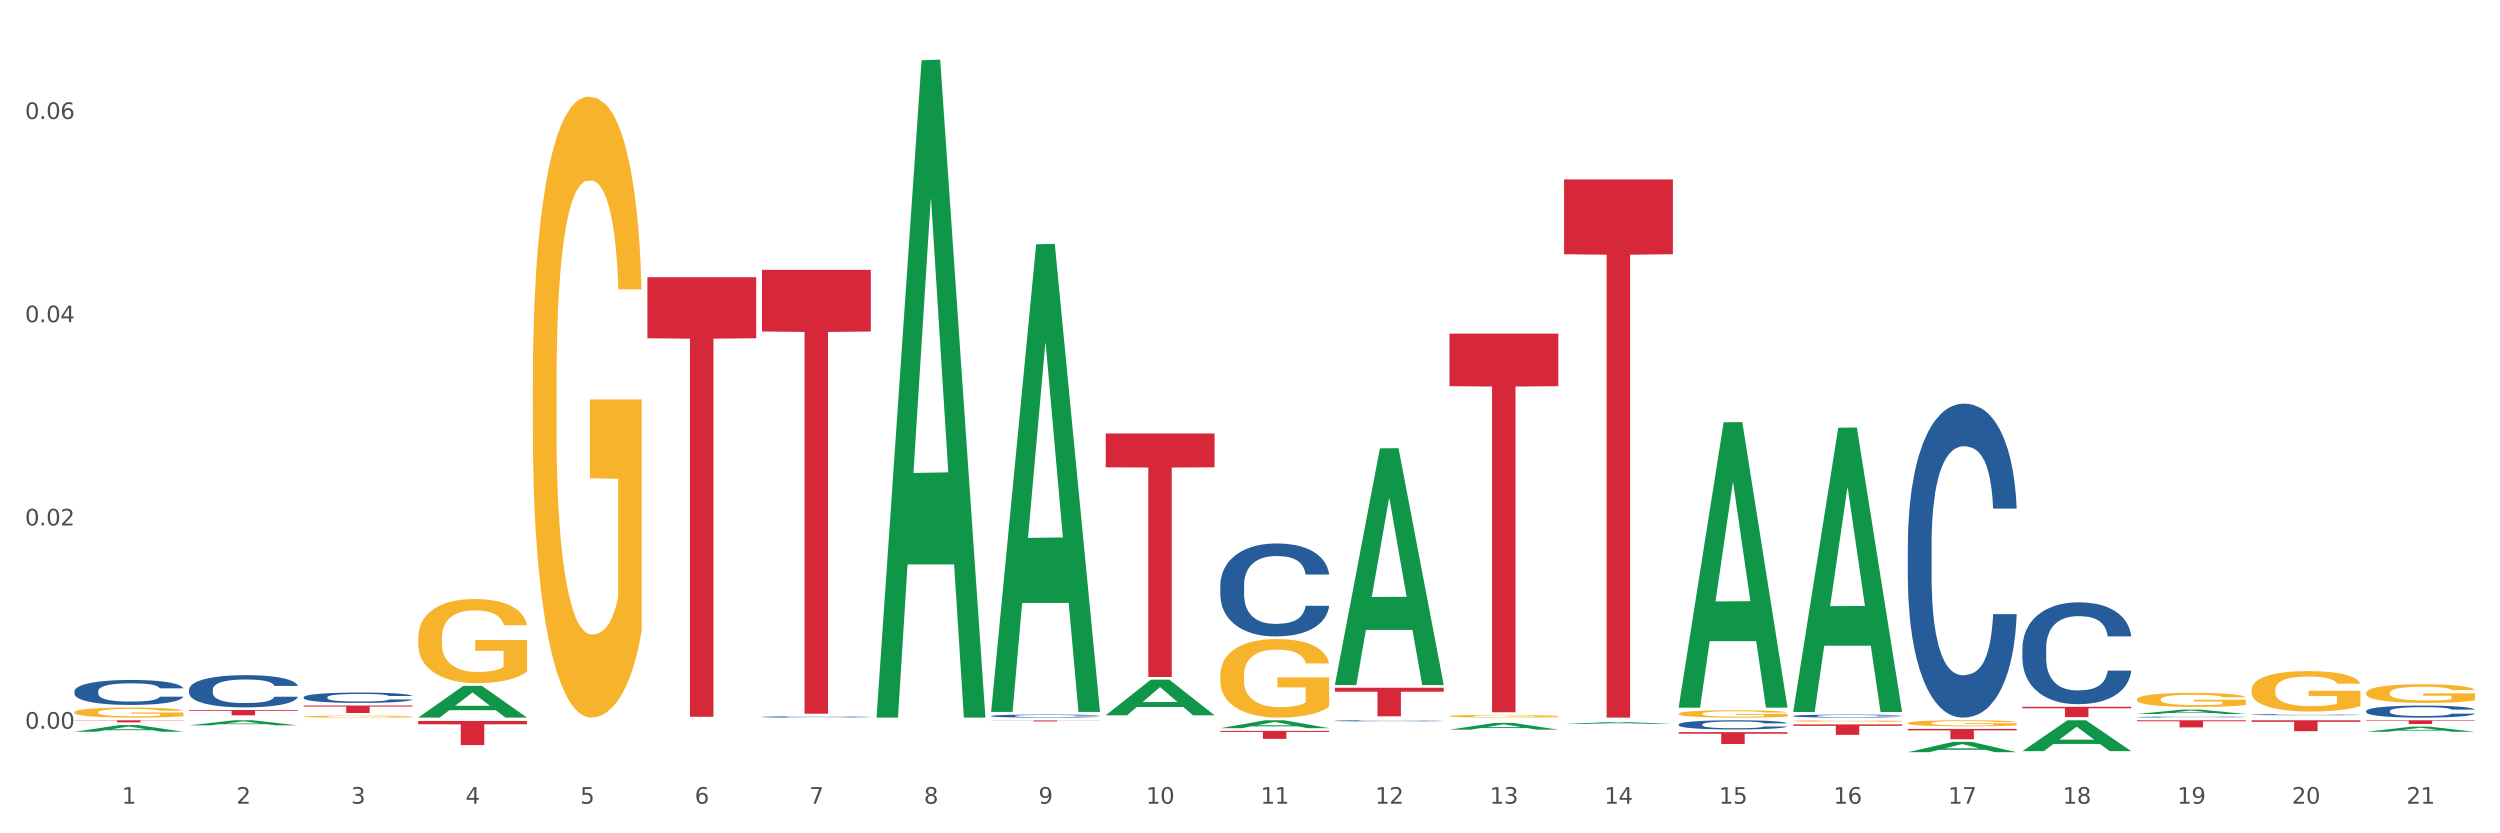 <?xml version="1.0" encoding="utf-8" standalone="no"?>
<!DOCTYPE svg PUBLIC "-//W3C//DTD SVG 1.1//EN"
  "http://www.w3.org/Graphics/SVG/1.1/DTD/svg11.dtd">
<svg xmlns:xlink="http://www.w3.org/1999/xlink" width="1080pt" height="360pt" viewBox="0 0 1080 360" xmlns="http://www.w3.org/2000/svg" version="1.1">
 <rect x="0" y="0" width="1080" height="360" fill="#333333" stroke="none"/>
 <defs>
  <style type="text/css">*{stroke-linejoin: round; stroke-linecap: butt}</style>
 </defs>
 <g id="figure_1">
  <g id="patch_1">
   <path d="M 0 360 
L 1080 360 
L 1080 0 
L 0 0 
z
" style="fill: #ffffff; stroke: #ffffff; stroke-linejoin: miter"/>
  </g>
  <g id="axes_1">
   <g id="matplotlib.axis_1">
    <g id="xtick_1">
     <g id="text_1">
      <!-- 1 -->
      <g style="fill: #4d4d4d" transform="translate(52.633 347.204) scale(0.096 -0.096)">
       <defs>
        <path id="DejaVuSans-31" d="M 794 531 
L 1825 531 
L 1825 4091 
L 703 3866 
L 703 4441 
L 1819 4666 
L 2450 4666 
L 2450 531 
L 3481 531 
L 3481 0 
L 794 0 
L 794 531 
z
" transform="scale(0.016)"/>
       </defs>
       <use xlink:href="#DejaVuSans-31"/>
      </g>
     </g>
    </g>
    <g id="xtick_2">
     <g id="text_2">
      <!-- 2 -->
      <g style="fill: #4d4d4d" transform="translate(102.133 347.204) scale(0.096 -0.096)">
       <defs>
        <path id="DejaVuSans-32" d="M 1228 531 
L 3431 531 
L 3431 0 
L 469 0 
L 469 531 
Q 828 903 1448 1529 
Q 2069 2156 2228 2338 
Q 2531 2678 2651 2914 
Q 2772 3150 2772 3378 
Q 2772 3750 2511 3984 
Q 2250 4219 1831 4219 
Q 1534 4219 1204 4116 
Q 875 4013 500 3803 
L 500 4441 
Q 881 4594 1212 4672 
Q 1544 4750 1819 4750 
Q 2544 4750 2975 4387 
Q 3406 4025 3406 3419 
Q 3406 3131 3298 2873 
Q 3191 2616 2906 2266 
Q 2828 2175 2409 1742 
Q 1991 1309 1228 531 
z
" transform="scale(0.016)"/>
       </defs>
       <use xlink:href="#DejaVuSans-32"/>
      </g>
     </g>
    </g>
    <g id="xtick_3">
     <g id="text_3">
      <!-- 3 -->
      <g style="fill: #4d4d4d" transform="translate(151.633 347.204) scale(0.096 -0.096)">
       <defs>
        <path id="DejaVuSans-33" d="M 2597 2516 
Q 3050 2419 3304 2112 
Q 3559 1806 3559 1356 
Q 3559 666 3084 287 
Q 2609 -91 1734 -91 
Q 1441 -91 1130 -33 
Q 819 25 488 141 
L 488 750 
Q 750 597 1062 519 
Q 1375 441 1716 441 
Q 2309 441 2620 675 
Q 2931 909 2931 1356 
Q 2931 1769 2642 2001 
Q 2353 2234 1838 2234 
L 1294 2234 
L 1294 2753 
L 1863 2753 
Q 2328 2753 2575 2939 
Q 2822 3125 2822 3475 
Q 2822 3834 2567 4026 
Q 2313 4219 1838 4219 
Q 1578 4219 1281 4162 
Q 984 4106 628 3988 
L 628 4550 
Q 988 4650 1302 4700 
Q 1616 4750 1894 4750 
Q 2613 4750 3031 4423 
Q 3450 4097 3450 3541 
Q 3450 3153 3228 2886 
Q 3006 2619 2597 2516 
z
" transform="scale(0.016)"/>
       </defs>
       <use xlink:href="#DejaVuSans-33"/>
      </g>
     </g>
    </g>
    <g id="xtick_4">
     <g id="text_4">
      <!-- 4 -->
      <g style="fill: #4d4d4d" transform="translate(201.133 347.204) scale(0.096 -0.096)">
       <defs>
        <path id="DejaVuSans-34" d="M 2419 4116 
L 825 1625 
L 2419 1625 
L 2419 4116 
z
M 2253 4666 
L 3047 4666 
L 3047 1625 
L 3713 1625 
L 3713 1100 
L 3047 1100 
L 3047 0 
L 2419 0 
L 2419 1100 
L 313 1100 
L 313 1709 
L 2253 4666 
z
" transform="scale(0.016)"/>
       </defs>
       <use xlink:href="#DejaVuSans-34"/>
      </g>
     </g>
    </g>
    <g id="xtick_5">
     <g id="text_5">
      <!-- 5 -->
      <g style="fill: #4d4d4d" transform="translate(250.633 347.204) scale(0.096 -0.096)">
       <defs>
        <path id="DejaVuSans-35" d="M 691 4666 
L 3169 4666 
L 3169 4134 
L 1269 4134 
L 1269 2991 
Q 1406 3038 1543 3061 
Q 1681 3084 1819 3084 
Q 2600 3084 3056 2656 
Q 3513 2228 3513 1497 
Q 3513 744 3044 326 
Q 2575 -91 1722 -91 
Q 1428 -91 1123 -41 
Q 819 9 494 109 
L 494 744 
Q 775 591 1075 516 
Q 1375 441 1709 441 
Q 2250 441 2565 725 
Q 2881 1009 2881 1497 
Q 2881 1984 2565 2268 
Q 2250 2553 1709 2553 
Q 1456 2553 1204 2497 
Q 953 2441 691 2322 
L 691 4666 
z
" transform="scale(0.016)"/>
       </defs>
       <use xlink:href="#DejaVuSans-35"/>
      </g>
     </g>
    </g>
    <g id="xtick_6">
     <g id="text_6">
      <!-- 6 -->
      <g style="fill: #4d4d4d" transform="translate(300.134 347.204) scale(0.096 -0.096)">
       <defs>
        <path id="DejaVuSans-36" d="M 2113 2584 
Q 1688 2584 1439 2293 
Q 1191 2003 1191 1497 
Q 1191 994 1439 701 
Q 1688 409 2113 409 
Q 2538 409 2786 701 
Q 3034 994 3034 1497 
Q 3034 2003 2786 2293 
Q 2538 2584 2113 2584 
z
M 3366 4563 
L 3366 3988 
Q 3128 4100 2886 4159 
Q 2644 4219 2406 4219 
Q 1781 4219 1451 3797 
Q 1122 3375 1075 2522 
Q 1259 2794 1537 2939 
Q 1816 3084 2150 3084 
Q 2853 3084 3261 2657 
Q 3669 2231 3669 1497 
Q 3669 778 3244 343 
Q 2819 -91 2113 -91 
Q 1303 -91 875 529 
Q 447 1150 447 2328 
Q 447 3434 972 4092 
Q 1497 4750 2381 4750 
Q 2619 4750 2861 4703 
Q 3103 4656 3366 4563 
z
" transform="scale(0.016)"/>
       </defs>
       <use xlink:href="#DejaVuSans-36"/>
      </g>
     </g>
    </g>
    <g id="xtick_7">
     <g id="text_7">
      <!-- 7 -->
      <g style="fill: #4d4d4d" transform="translate(349.634 347.204) scale(0.096 -0.096)">
       <defs>
        <path id="DejaVuSans-37" d="M 525 4666 
L 3525 4666 
L 3525 4397 
L 1831 0 
L 1172 0 
L 2766 4134 
L 525 4134 
L 525 4666 
z
" transform="scale(0.016)"/>
       </defs>
       <use xlink:href="#DejaVuSans-37"/>
      </g>
     </g>
    </g>
    <g id="xtick_8">
     <g id="text_8">
      <!-- 8 -->
      <g style="fill: #4d4d4d" transform="translate(399.134 347.204) scale(0.096 -0.096)">
       <defs>
        <path id="DejaVuSans-38" d="M 2034 2216 
Q 1584 2216 1326 1975 
Q 1069 1734 1069 1313 
Q 1069 891 1326 650 
Q 1584 409 2034 409 
Q 2484 409 2743 651 
Q 3003 894 3003 1313 
Q 3003 1734 2745 1975 
Q 2488 2216 2034 2216 
z
M 1403 2484 
Q 997 2584 770 2862 
Q 544 3141 544 3541 
Q 544 4100 942 4425 
Q 1341 4750 2034 4750 
Q 2731 4750 3128 4425 
Q 3525 4100 3525 3541 
Q 3525 3141 3298 2862 
Q 3072 2584 2669 2484 
Q 3125 2378 3379 2068 
Q 3634 1759 3634 1313 
Q 3634 634 3220 271 
Q 2806 -91 2034 -91 
Q 1263 -91 848 271 
Q 434 634 434 1313 
Q 434 1759 690 2068 
Q 947 2378 1403 2484 
z
M 1172 3481 
Q 1172 3119 1398 2916 
Q 1625 2713 2034 2713 
Q 2441 2713 2670 2916 
Q 2900 3119 2900 3481 
Q 2900 3844 2670 4047 
Q 2441 4250 2034 4250 
Q 1625 4250 1398 4047 
Q 1172 3844 1172 3481 
z
" transform="scale(0.016)"/>
       </defs>
       <use xlink:href="#DejaVuSans-38"/>
      </g>
     </g>
    </g>
    <g id="xtick_9">
     <g id="text_9">
      <!-- 9 -->
      <g style="fill: #4d4d4d" transform="translate(448.634 347.204) scale(0.096 -0.096)">
       <defs>
        <path id="DejaVuSans-39" d="M 703 97 
L 703 672 
Q 941 559 1184 500 
Q 1428 441 1663 441 
Q 2288 441 2617 861 
Q 2947 1281 2994 2138 
Q 2813 1869 2534 1725 
Q 2256 1581 1919 1581 
Q 1219 1581 811 2004 
Q 403 2428 403 3163 
Q 403 3881 828 4315 
Q 1253 4750 1959 4750 
Q 2769 4750 3195 4129 
Q 3622 3509 3622 2328 
Q 3622 1225 3098 567 
Q 2575 -91 1691 -91 
Q 1453 -91 1209 -44 
Q 966 3 703 97 
z
M 1959 2075 
Q 2384 2075 2632 2365 
Q 2881 2656 2881 3163 
Q 2881 3666 2632 3958 
Q 2384 4250 1959 4250 
Q 1534 4250 1286 3958 
Q 1038 3666 1038 3163 
Q 1038 2656 1286 2365 
Q 1534 2075 1959 2075 
z
" transform="scale(0.016)"/>
       </defs>
       <use xlink:href="#DejaVuSans-39"/>
      </g>
     </g>
    </g>
    <g id="xtick_10">
     <g id="text_10">
      <!-- 10 -->
      <g style="fill: #4d4d4d" transform="translate(495.079 347.204) scale(0.096 -0.096)">
       <defs>
        <path id="DejaVuSans-30" d="M 2034 4250 
Q 1547 4250 1301 3770 
Q 1056 3291 1056 2328 
Q 1056 1369 1301 889 
Q 1547 409 2034 409 
Q 2525 409 2770 889 
Q 3016 1369 3016 2328 
Q 3016 3291 2770 3770 
Q 2525 4250 2034 4250 
z
M 2034 4750 
Q 2819 4750 3233 4129 
Q 3647 3509 3647 2328 
Q 3647 1150 3233 529 
Q 2819 -91 2034 -91 
Q 1250 -91 836 529 
Q 422 1150 422 2328 
Q 422 3509 836 4129 
Q 1250 4750 2034 4750 
z
" transform="scale(0.016)"/>
       </defs>
       <use xlink:href="#DejaVuSans-31"/>
       <use xlink:href="#DejaVuSans-30" transform="translate(63.623 0)"/>
      </g>
     </g>
    </g>
    <g id="xtick_11">
     <g id="text_11">
      <!-- 11 -->
      <g style="fill: #4d4d4d" transform="translate(544.58 347.204) scale(0.096 -0.096)">
       <use xlink:href="#DejaVuSans-31"/>
       <use xlink:href="#DejaVuSans-31" transform="translate(63.623 0)"/>
      </g>
     </g>
    </g>
    <g id="xtick_12">
     <g id="text_12">
      <!-- 12 -->
      <g style="fill: #4d4d4d" transform="translate(594.08 347.204) scale(0.096 -0.096)">
       <use xlink:href="#DejaVuSans-31"/>
       <use xlink:href="#DejaVuSans-32" transform="translate(63.623 0)"/>
      </g>
     </g>
    </g>
    <g id="xtick_13">
     <g id="text_13">
      <!-- 13 -->
      <g style="fill: #4d4d4d" transform="translate(643.58 347.204) scale(0.096 -0.096)">
       <use xlink:href="#DejaVuSans-31"/>
       <use xlink:href="#DejaVuSans-33" transform="translate(63.623 0)"/>
      </g>
     </g>
    </g>
    <g id="xtick_14">
     <g id="text_14">
      <!-- 14 -->
      <g style="fill: #4d4d4d" transform="translate(693.08 347.204) scale(0.096 -0.096)">
       <use xlink:href="#DejaVuSans-31"/>
       <use xlink:href="#DejaVuSans-34" transform="translate(63.623 0)"/>
      </g>
     </g>
    </g>
    <g id="xtick_15">
     <g id="text_15">
      <!-- 15 -->
      <g style="fill: #4d4d4d" transform="translate(742.58 347.204) scale(0.096 -0.096)">
       <use xlink:href="#DejaVuSans-31"/>
       <use xlink:href="#DejaVuSans-35" transform="translate(63.623 0)"/>
      </g>
     </g>
    </g>
    <g id="xtick_16">
     <g id="text_16">
      <!-- 16 -->
      <g style="fill: #4d4d4d" transform="translate(792.08 347.204) scale(0.096 -0.096)">
       <use xlink:href="#DejaVuSans-31"/>
       <use xlink:href="#DejaVuSans-36" transform="translate(63.623 0)"/>
      </g>
     </g>
    </g>
    <g id="xtick_17">
     <g id="text_17">
      <!-- 17 -->
      <g style="fill: #4d4d4d" transform="translate(841.58 347.204) scale(0.096 -0.096)">
       <use xlink:href="#DejaVuSans-31"/>
       <use xlink:href="#DejaVuSans-37" transform="translate(63.623 0)"/>
      </g>
     </g>
    </g>
    <g id="xtick_18">
     <g id="text_18">
      <!-- 18 -->
      <g style="fill: #4d4d4d" transform="translate(891.08 347.204) scale(0.096 -0.096)">
       <use xlink:href="#DejaVuSans-31"/>
       <use xlink:href="#DejaVuSans-38" transform="translate(63.623 0)"/>
      </g>
     </g>
    </g>
    <g id="xtick_19">
     <g id="text_19">
      <!-- 19 -->
      <g style="fill: #4d4d4d" transform="translate(940.58 347.204) scale(0.096 -0.096)">
       <use xlink:href="#DejaVuSans-31"/>
       <use xlink:href="#DejaVuSans-39" transform="translate(63.623 0)"/>
      </g>
     </g>
    </g>
    <g id="xtick_20">
     <g id="text_20">
      <!-- 20 -->
      <g style="fill: #4d4d4d" transform="translate(990.08 347.204) scale(0.096 -0.096)">
       <use xlink:href="#DejaVuSans-32"/>
       <use xlink:href="#DejaVuSans-30" transform="translate(63.623 0)"/>
      </g>
     </g>
    </g>
    <g id="xtick_21">
     <g id="text_21">
      <!-- 21 -->
      <g style="fill: #4d4d4d" transform="translate(1039.58 347.204) scale(0.096 -0.096)">
       <use xlink:href="#DejaVuSans-32"/>
       <use xlink:href="#DejaVuSans-31" transform="translate(63.623 0)"/>
      </g>
     </g>
    </g>
    <g id="xtick_22"/>
    <g id="xtick_23"/>
    <g id="xtick_24"/>
    <g id="xtick_25"/>
    <g id="xtick_26"/>
    <g id="xtick_27"/>
    <g id="xtick_28"/>
    <g id="xtick_29"/>
    <g id="xtick_30"/>
    <g id="xtick_31"/>
    <g id="xtick_32"/>
    <g id="xtick_33"/>
    <g id="xtick_34"/>
    <g id="xtick_35"/>
    <g id="xtick_36"/>
    <g id="xtick_37"/>
    <g id="xtick_38"/>
    <g id="xtick_39"/>
    <g id="xtick_40"/>
    <g id="xtick_41"/>
   </g>
   <g id="matplotlib.axis_2">
    <g id="ytick_1">
     <g id="text_22">
      <!-- 0.00 -->
      <g style="fill: #4d4d4d" transform="translate(10.8 314.8) scale(0.096 -0.096)">
       <defs>
        <path id="DejaVuSans-2e" d="M 684 794 
L 1344 794 
L 1344 0 
L 684 0 
L 684 794 
z
" transform="scale(0.016)"/>
       </defs>
       <use xlink:href="#DejaVuSans-30"/>
       <use xlink:href="#DejaVuSans-2e" transform="translate(63.623 0)"/>
       <use xlink:href="#DejaVuSans-30" transform="translate(95.41 0)"/>
       <use xlink:href="#DejaVuSans-30" transform="translate(159.033 0)"/>
      </g>
     </g>
    </g>
    <g id="ytick_2">
     <g id="text_23">
      <!-- 0.02 -->
      <g style="fill: #4d4d4d" transform="translate(10.8 227.002) scale(0.096 -0.096)">
       <use xlink:href="#DejaVuSans-30"/>
       <use xlink:href="#DejaVuSans-2e" transform="translate(63.623 0)"/>
       <use xlink:href="#DejaVuSans-30" transform="translate(95.41 0)"/>
       <use xlink:href="#DejaVuSans-32" transform="translate(159.033 0)"/>
      </g>
     </g>
    </g>
    <g id="ytick_3">
     <g id="text_24">
      <!-- 0.04 -->
      <g style="fill: #4d4d4d" transform="translate(10.8 139.204) scale(0.096 -0.096)">
       <use xlink:href="#DejaVuSans-30"/>
       <use xlink:href="#DejaVuSans-2e" transform="translate(63.623 0)"/>
       <use xlink:href="#DejaVuSans-30" transform="translate(95.41 0)"/>
       <use xlink:href="#DejaVuSans-34" transform="translate(159.033 0)"/>
      </g>
     </g>
    </g>
    <g id="ytick_4">
     <g id="text_25">
      <!-- 0.06 -->
      <g style="fill: #4d4d4d" transform="translate(10.8 51.406) scale(0.096 -0.096)">
       <use xlink:href="#DejaVuSans-30"/>
       <use xlink:href="#DejaVuSans-2e" transform="translate(63.623 0)"/>
       <use xlink:href="#DejaVuSans-30" transform="translate(95.41 0)"/>
       <use xlink:href="#DejaVuSans-36" transform="translate(159.033 0)"/>
      </g>
     </g>
    </g>
    <g id="ytick_5"/>
    <g id="ytick_6"/>
    <g id="ytick_7"/>
   </g>
   <g id="PolyCollection_1">
    <path d="M 32.175 316.112 
L 32.223 316.109 
L 51.615 313.234 
L 59.663 313.231 
L 79.2 316.117 
L 69.892 316.117 
L 65.674 315.445 
L 45.652 315.445 
L 45.507 315.456 
L 41.435 316.117 
L 32.175 316.117 
L 32.175 316.112 
L 48.173 315.044 
L 63.153 315.041 
L 55.736 313.846 
L 55.639 313.841 
L 55.542 313.849 
L 48.125 315.041 
L 48.173 315.044 
L 32.175 316.112 
z
" clip-path="url(#pf064889e9f)" style="fill: #109648"/>
    <path d="M 972.675 308.732 
L 972.731 308.732 
L 972.731 308.72 
L 972.897 308.703 
L 973.509 308.673 
L 974.287 308.65 
L 975.621 308.624 
L 976.344 308.612 
L 977.289 308.6 
L 979.234 308.579 
L 981.457 308.562 
L 983.014 308.553 
L 984.181 308.547 
L 986.794 308.536 
L 988.294 308.531 
L 989.851 308.527 
L 991.185 308.525 
L 993.408 308.522 
L 995.187 308.52 
L 997.244 308.52 
L 998.967 308.52 
L 1001.246 308.522 
L 1004.581 308.527 
L 1005.859 308.53 
L 1007.582 308.535 
L 1009.361 308.542 
L 1010.806 308.549 
L 1012.474 308.559 
L 1014.197 308.572 
L 1015.865 308.589 
L 1017.032 308.604 
L 1017.977 308.62 
L 1018.811 308.639 
L 1019.422 308.66 
L 1019.7 308.678 
L 1009.528 308.678 
L 1009.25 308.662 
L 1008.694 308.645 
L 1008.138 308.633 
L 1007.527 308.624 
L 1006.582 308.613 
L 1005.748 308.606 
L 1004.359 308.598 
L 1003.08 308.592 
L 1002.024 308.589 
L 1000.745 308.587 
L 998.022 308.584 
L 996.076 308.584 
L 994.853 308.585 
L 993.353 308.587 
L 992.074 308.59 
L 990.573 308.595 
L 989.406 308.601 
L 988.239 308.608 
L 987.572 308.614 
L 986.571 308.623 
L 985.904 308.631 
L 985.015 308.644 
L 984.515 308.654 
L 983.625 308.678 
L 983.236 308.696 
L 983.069 308.709 
L 982.958 308.723 
L 982.958 308.79 
L 983.292 308.82 
L 983.57 308.833 
L 984.014 308.848 
L 984.848 308.867 
L 986.071 308.886 
L 987.349 308.899 
L 988.406 308.907 
L 989.406 308.913 
L 990.407 308.918 
L 991.63 308.922 
L 992.63 308.925 
L 994.131 308.927 
L 995.91 308.929 
L 997.299 308.929 
L 1000.134 308.927 
L 1001.413 308.924 
L 1002.635 308.921 
L 1003.969 308.917 
L 1005.026 308.911 
L 1005.637 308.908 
L 1006.638 308.899 
L 1007.416 308.891 
L 1008.083 308.881 
L 1008.527 308.872 
L 1009.028 308.859 
L 1009.417 308.845 
L 1009.528 308.837 
L 1019.7 308.837 
L 1019.478 308.852 
L 1019.089 308.867 
L 1018.31 308.888 
L 1017.699 308.899 
L 1016.754 308.914 
L 1015.753 308.926 
L 1014.364 308.939 
L 1013.085 308.949 
L 1011.751 308.958 
L 1010.306 308.965 
L 1007.694 308.976 
L 1006.749 308.979 
L 1004.748 308.984 
L 1003.191 308.987 
L 1000.912 308.99 
L 998.578 308.992 
L 996.132 308.993 
L 993.964 308.992 
L 991.574 308.989 
L 990.073 308.987 
L 988.406 308.983 
L 986.46 308.977 
L 984.626 308.969 
L 982.903 308.961 
L 981.291 308.951 
L 979.79 308.94 
L 977.844 308.921 
L 976.399 308.903 
L 975.343 308.886 
L 974.62 308.872 
L 973.898 308.854 
L 973.509 308.841 
L 972.897 308.811 
L 972.675 308.783 
L 972.675 308.732 
z
" clip-path="url(#pf064889e9f)" style="fill: #255c99"/>
    <path d="M 774.675 309.296 
L 774.731 309.295 
L 774.731 309.262 
L 774.897 309.216 
L 775.509 309.133 
L 776.287 309.071 
L 777.621 308.997 
L 778.344 308.966 
L 779.289 308.932 
L 781.234 308.876 
L 783.457 308.828 
L 785.014 308.802 
L 786.181 308.786 
L 788.794 308.756 
L 790.294 308.743 
L 791.851 308.732 
L 793.185 308.725 
L 795.408 308.717 
L 797.187 308.713 
L 799.244 308.712 
L 800.967 308.713 
L 803.246 308.718 
L 806.581 308.732 
L 807.859 308.741 
L 809.582 308.755 
L 811.361 308.774 
L 812.806 308.793 
L 814.474 308.82 
L 816.197 308.856 
L 817.865 308.901 
L 819.032 308.942 
L 819.977 308.986 
L 820.811 309.04 
L 821.422 309.098 
L 821.7 309.146 
L 811.528 309.146 
L 811.25 309.103 
L 810.694 309.055 
L 810.138 309.023 
L 809.527 308.997 
L 808.582 308.967 
L 807.748 308.948 
L 806.359 308.926 
L 805.08 308.912 
L 804.024 308.903 
L 802.745 308.896 
L 800.022 308.889 
L 798.076 308.889 
L 796.853 308.891 
L 795.353 308.897 
L 794.074 308.906 
L 792.573 308.92 
L 791.406 308.935 
L 790.239 308.955 
L 789.572 308.97 
L 788.571 308.996 
L 787.904 309.017 
L 787.015 309.054 
L 786.515 309.08 
L 785.625 309.148 
L 785.236 309.197 
L 785.069 309.232 
L 784.958 309.27 
L 784.958 309.455 
L 785.292 309.538 
L 785.57 309.574 
L 786.014 309.614 
L 786.848 309.666 
L 788.071 309.717 
L 789.349 309.754 
L 790.406 309.776 
L 791.406 309.793 
L 792.407 309.806 
L 793.63 309.818 
L 794.63 309.825 
L 796.131 309.832 
L 797.91 309.836 
L 799.299 309.836 
L 802.134 309.83 
L 803.413 309.824 
L 804.635 309.816 
L 805.969 309.803 
L 807.026 309.788 
L 807.637 309.778 
L 808.638 309.755 
L 809.416 309.731 
L 810.083 309.704 
L 810.527 309.68 
L 811.028 309.645 
L 811.417 309.604 
L 811.528 309.583 
L 821.7 309.583 
L 821.478 309.626 
L 821.089 309.667 
L 820.31 309.723 
L 819.699 309.755 
L 818.754 309.794 
L 817.753 309.827 
L 816.364 309.864 
L 815.085 309.892 
L 813.751 309.915 
L 812.306 309.937 
L 809.694 309.966 
L 808.749 309.975 
L 806.748 309.989 
L 805.191 309.997 
L 802.912 310.005 
L 800.578 310.01 
L 798.132 310.011 
L 795.964 310.009 
L 793.574 310.002 
L 792.073 309.995 
L 790.406 309.984 
L 788.46 309.967 
L 786.626 309.947 
L 784.903 309.924 
L 783.291 309.896 
L 781.79 309.865 
L 779.844 309.814 
L 778.399 309.765 
L 777.343 309.718 
L 776.62 309.679 
L 775.898 309.629 
L 775.509 309.595 
L 774.897 309.512 
L 774.675 309.435 
L 774.675 309.296 
z
" clip-path="url(#pf064889e9f)" style="fill: #255c99"/>
    <path d="M 1022.175 307.145 
L 1022.231 307.14 
L 1022.231 307.007 
L 1022.397 306.827 
L 1023.009 306.494 
L 1023.787 306.242 
L 1025.121 305.947 
L 1025.844 305.824 
L 1026.789 305.686 
L 1028.734 305.463 
L 1030.957 305.272 
L 1032.514 305.168 
L 1033.681 305.101 
L 1036.294 304.983 
L 1037.794 304.93 
L 1039.351 304.887 
L 1040.685 304.859 
L 1042.908 304.826 
L 1044.687 304.811 
L 1046.744 304.807 
L 1048.467 304.811 
L 1050.746 304.83 
L 1054.081 304.887 
L 1055.359 304.921 
L 1057.082 304.978 
L 1058.861 305.054 
L 1060.306 305.13 
L 1061.974 305.239 
L 1063.697 305.382 
L 1065.365 305.562 
L 1066.532 305.729 
L 1067.477 305.905 
L 1068.311 306.119 
L 1068.922 306.351 
L 1069.2 306.546 
L 1059.028 306.546 
L 1058.75 306.37 
L 1058.194 306.18 
L 1057.638 306.052 
L 1057.027 305.947 
L 1056.082 305.829 
L 1055.248 305.753 
L 1053.859 305.662 
L 1052.58 305.605 
L 1051.524 305.572 
L 1050.245 305.543 
L 1047.522 305.515 
L 1045.576 305.515 
L 1044.353 305.524 
L 1042.853 305.548 
L 1041.574 305.581 
L 1040.073 305.638 
L 1038.906 305.7 
L 1037.739 305.781 
L 1037.072 305.838 
L 1036.071 305.943 
L 1035.404 306.028 
L 1034.515 306.176 
L 1034.015 306.28 
L 1033.125 306.551 
L 1032.736 306.751 
L 1032.569 306.889 
L 1032.458 307.041 
L 1032.458 307.782 
L 1032.792 308.115 
L 1033.07 308.257 
L 1033.514 308.419 
L 1034.348 308.628 
L 1035.571 308.833 
L 1036.849 308.98 
L 1037.906 309.07 
L 1038.906 309.137 
L 1039.907 309.189 
L 1041.13 309.237 
L 1042.13 309.265 
L 1043.631 309.294 
L 1045.41 309.308 
L 1046.799 309.308 
L 1049.634 309.284 
L 1050.912 309.26 
L 1052.135 309.227 
L 1053.469 309.175 
L 1054.526 309.118 
L 1055.137 309.075 
L 1056.138 308.985 
L 1056.916 308.89 
L 1057.583 308.78 
L 1058.027 308.685 
L 1058.528 308.543 
L 1058.917 308.381 
L 1059.028 308.295 
L 1069.2 308.295 
L 1068.978 308.467 
L 1068.589 308.633 
L 1067.81 308.856 
L 1067.199 308.985 
L 1066.254 309.142 
L 1065.253 309.275 
L 1063.864 309.422 
L 1062.585 309.531 
L 1061.251 309.626 
L 1059.806 309.712 
L 1057.194 309.831 
L 1056.249 309.864 
L 1054.248 309.921 
L 1052.691 309.954 
L 1050.412 309.988 
L 1048.078 310.007 
L 1045.632 310.011 
L 1043.464 310.002 
L 1041.074 309.973 
L 1039.573 309.945 
L 1037.906 309.902 
L 1035.96 309.836 
L 1034.126 309.755 
L 1032.403 309.66 
L 1030.791 309.55 
L 1029.29 309.427 
L 1027.344 309.222 
L 1025.899 309.023 
L 1024.843 308.837 
L 1024.12 308.68 
L 1023.398 308.481 
L 1023.009 308.343 
L 1022.397 308.01 
L 1022.175 307.701 
L 1022.175 307.145 
z
" clip-path="url(#pf064889e9f)" style="fill: #255c99"/>
    <path d="M 725.175 308.306 
L 725.231 308.303 
L 725.231 308.199 
L 725.342 308.109 
L 725.897 307.892 
L 726.73 307.712 
L 727.34 307.617 
L 727.951 307.538 
L 728.673 307.46 
L 729.561 307.379 
L 731.171 307.26 
L 732.17 307.2 
L 733.392 307.136 
L 735.613 307.043 
L 737.223 306.991 
L 738.888 306.948 
L 741.609 306.896 
L 743.385 306.872 
L 745.273 306.855 
L 747.549 306.843 
L 749.27 306.841 
L 753.046 306.849 
L 756.266 306.875 
L 757.82 306.896 
L 759.819 306.93 
L 760.874 306.953 
L 762.595 307 
L 764.372 307.061 
L 765.593 307.113 
L 767.425 307.211 
L 768.813 307.31 
L 770.09 307.431 
L 770.756 307.515 
L 771.256 307.593 
L 771.7 307.683 
L 772.144 307.825 
L 762.151 307.825 
L 761.762 307.724 
L 761.152 307.628 
L 760.263 307.536 
L 759.486 307.478 
L 758.154 307.405 
L 756.932 307.359 
L 755.655 307.324 
L 754.101 307.295 
L 752.879 307.281 
L 751.158 307.269 
L 747.771 307.272 
L 745.495 307.295 
L 743.941 307.324 
L 742.941 307.35 
L 742.053 307.379 
L 741.054 307.42 
L 739.888 307.48 
L 739.055 307.536 
L 738.222 307.605 
L 737.556 307.674 
L 736.945 307.756 
L 736.445 307.842 
L 736.057 307.932 
L 735.724 308.042 
L 735.446 308.225 
L 735.446 308.621 
L 735.557 308.711 
L 735.835 308.83 
L 736.168 308.92 
L 736.723 309.027 
L 737.223 309.099 
L 738.167 309.203 
L 739.221 309.29 
L 740.054 309.345 
L 740.887 309.392 
L 742.331 309.455 
L 743.941 309.508 
L 745.329 309.539 
L 747.216 309.568 
L 748.493 309.58 
L 749.604 309.586 
L 752.324 309.586 
L 754.267 309.577 
L 756.432 309.557 
L 758.098 309.531 
L 759.486 309.499 
L 761.041 309.447 
L 762.04 309.397 
L 762.04 308.792 
L 749.826 308.789 
L 749.826 308.387 
L 772.2 308.387 
L 772.2 309.568 
L 771.256 309.629 
L 770.201 309.684 
L 769.091 309.733 
L 767.425 309.794 
L 765.427 309.852 
L 763.65 309.893 
L 761.762 309.927 
L 759.542 309.959 
L 756.655 309.988 
L 754.878 310 
L 752.657 310.008 
L 750.048 310.011 
L 747.771 310.006 
L 745.551 309.991 
L 743.219 309.965 
L 740.943 309.927 
L 739.221 309.89 
L 737.5 309.843 
L 735.668 309.783 
L 734.225 309.725 
L 733.114 309.673 
L 731.893 309.606 
L 730.56 309.519 
L 729.561 309.441 
L 728.673 309.36 
L 727.729 309.256 
L 727.063 309.166 
L 726.396 309.053 
L 726.008 308.969 
L 725.564 308.839 
L 725.231 308.656 
L 725.175 308.306 
z
" clip-path="url(#pf064889e9f)" style="fill: #f7b32b"/>
    <path d="M 923.175 309.779 
L 923.231 309.779 
L 923.231 309.768 
L 923.397 309.754 
L 924.009 309.727 
L 924.787 309.706 
L 926.121 309.682 
L 926.844 309.672 
L 927.789 309.661 
L 929.734 309.643 
L 931.957 309.628 
L 933.514 309.619 
L 934.681 309.614 
L 937.294 309.604 
L 938.794 309.6 
L 940.351 309.597 
L 941.685 309.594 
L 943.908 309.592 
L 945.687 309.59 
L 947.744 309.59 
L 949.467 309.59 
L 951.746 309.592 
L 955.081 309.597 
L 956.359 309.599 
L 958.082 309.604 
L 959.861 309.61 
L 961.306 309.616 
L 962.974 309.625 
L 964.697 309.637 
L 966.365 309.651 
L 967.532 309.665 
L 968.477 309.679 
L 969.311 309.696 
L 969.922 309.715 
L 970.2 309.731 
L 960.028 309.731 
L 959.75 309.717 
L 959.194 309.701 
L 958.638 309.691 
L 958.027 309.682 
L 957.082 309.673 
L 956.248 309.667 
L 954.859 309.659 
L 953.58 309.655 
L 952.524 309.652 
L 951.245 309.65 
L 948.522 309.647 
L 946.576 309.647 
L 945.353 309.648 
L 943.853 309.65 
L 942.574 309.653 
L 941.073 309.657 
L 939.906 309.662 
L 938.739 309.669 
L 938.072 309.674 
L 937.071 309.682 
L 936.404 309.689 
L 935.515 309.701 
L 935.015 309.709 
L 934.125 309.731 
L 933.736 309.747 
L 933.569 309.759 
L 933.458 309.771 
L 933.458 309.831 
L 933.792 309.858 
L 934.07 309.869 
L 934.514 309.882 
L 935.348 309.899 
L 936.571 309.916 
L 937.849 309.928 
L 938.906 309.935 
L 939.906 309.941 
L 940.907 309.945 
L 942.13 309.949 
L 943.13 309.951 
L 944.631 309.953 
L 946.41 309.954 
L 947.799 309.954 
L 950.634 309.953 
L 951.913 309.951 
L 953.135 309.948 
L 954.469 309.944 
L 955.526 309.939 
L 956.137 309.936 
L 957.138 309.928 
L 957.916 309.921 
L 958.583 309.912 
L 959.027 309.904 
L 959.528 309.892 
L 959.917 309.879 
L 960.028 309.872 
L 970.2 309.872 
L 969.978 309.886 
L 969.589 309.9 
L 968.81 309.918 
L 968.199 309.928 
L 967.254 309.941 
L 966.253 309.952 
L 964.864 309.964 
L 963.585 309.973 
L 962.251 309.98 
L 960.806 309.987 
L 958.194 309.997 
L 957.249 309.999 
L 955.248 310.004 
L 953.691 310.007 
L 951.412 310.009 
L 949.078 310.011 
L 946.632 310.011 
L 944.464 310.011 
L 942.074 310.008 
L 940.573 310.006 
L 938.906 310.003 
L 936.96 309.997 
L 935.126 309.991 
L 933.403 309.983 
L 931.791 309.974 
L 930.29 309.964 
L 928.344 309.948 
L 926.899 309.931 
L 925.843 309.916 
L 925.12 309.904 
L 924.398 309.887 
L 924.009 309.876 
L 923.397 309.849 
L 923.175 309.824 
L 923.175 309.779 
z
" clip-path="url(#pf064889e9f)" style="fill: #255c99"/>
    <path d="M 873.675 279.973 
L 873.731 279.933 
L 873.731 278.808 
L 873.897 277.281 
L 874.509 274.468 
L 875.287 272.338 
L 876.621 269.847 
L 877.344 268.802 
L 878.289 267.636 
L 880.234 265.748 
L 882.457 264.14 
L 884.014 263.256 
L 885.181 262.694 
L 887.794 261.689 
L 889.294 261.247 
L 890.851 260.885 
L 892.185 260.644 
L 894.408 260.363 
L 896.187 260.242 
L 898.244 260.202 
L 899.967 260.242 
L 902.246 260.403 
L 905.581 260.885 
L 906.859 261.166 
L 908.582 261.649 
L 910.361 262.292 
L 911.806 262.935 
L 913.474 263.859 
L 915.197 265.065 
L 916.865 266.592 
L 918.032 267.998 
L 918.977 269.485 
L 919.811 271.293 
L 920.422 273.262 
L 920.7 274.91 
L 910.528 274.91 
L 910.25 273.423 
L 909.694 271.816 
L 909.138 270.731 
L 908.527 269.847 
L 907.582 268.842 
L 906.748 268.199 
L 905.359 267.435 
L 904.08 266.953 
L 903.024 266.672 
L 901.745 266.431 
L 899.022 266.19 
L 897.076 266.19 
L 895.853 266.27 
L 894.353 266.471 
L 893.074 266.752 
L 891.573 267.235 
L 890.406 267.757 
L 889.239 268.44 
L 888.572 268.922 
L 887.571 269.806 
L 886.904 270.53 
L 886.015 271.776 
L 885.515 272.66 
L 884.625 274.95 
L 884.236 276.638 
L 884.069 277.803 
L 883.958 279.089 
L 883.958 285.358 
L 884.292 288.171 
L 884.57 289.377 
L 885.014 290.743 
L 885.848 292.511 
L 887.071 294.239 
L 888.349 295.485 
L 889.406 296.249 
L 890.406 296.811 
L 891.407 297.253 
L 892.63 297.655 
L 893.63 297.896 
L 895.131 298.137 
L 896.91 298.258 
L 898.299 298.258 
L 901.134 298.057 
L 902.413 297.856 
L 903.635 297.575 
L 904.969 297.133 
L 906.026 296.651 
L 906.637 296.289 
L 907.638 295.525 
L 908.416 294.722 
L 909.083 293.797 
L 909.527 292.994 
L 910.028 291.788 
L 910.417 290.422 
L 910.528 289.698 
L 920.7 289.698 
L 920.478 291.145 
L 920.089 292.552 
L 919.31 294.44 
L 918.699 295.525 
L 917.754 296.852 
L 916.753 297.977 
L 915.364 299.223 
L 914.085 300.147 
L 912.751 300.951 
L 911.306 301.674 
L 908.694 302.679 
L 907.749 302.96 
L 905.748 303.442 
L 904.191 303.723 
L 901.912 304.005 
L 899.578 304.165 
L 897.132 304.206 
L 894.964 304.125 
L 892.574 303.884 
L 891.073 303.643 
L 889.406 303.281 
L 887.46 302.719 
L 885.626 302.036 
L 883.903 301.232 
L 882.291 300.308 
L 880.79 299.263 
L 878.844 297.535 
L 877.399 295.847 
L 876.343 294.28 
L 875.62 292.954 
L 874.898 291.266 
L 874.509 290.1 
L 873.897 287.287 
L 873.675 284.675 
L 873.675 279.973 
z
" clip-path="url(#pf064889e9f)" style="fill: #255c99"/>
    <path d="M 824.175 235.315 
L 824.231 235.191 
L 824.231 231.723 
L 824.397 227.015 
L 825.009 218.344 
L 825.787 211.779 
L 827.121 204.099 
L 827.844 200.878 
L 828.789 197.286 
L 830.734 191.463 
L 832.957 186.508 
L 834.514 183.783 
L 835.681 182.049 
L 838.294 178.952 
L 839.794 177.589 
L 841.351 176.475 
L 842.685 175.731 
L 844.908 174.864 
L 846.687 174.493 
L 848.744 174.369 
L 850.467 174.493 
L 852.746 174.988 
L 856.081 176.475 
L 857.359 177.342 
L 859.082 178.828 
L 860.861 180.81 
L 862.306 182.792 
L 863.974 185.641 
L 865.697 189.358 
L 867.365 194.065 
L 868.532 198.4 
L 869.477 202.984 
L 870.311 208.558 
L 870.922 214.628 
L 871.2 219.707 
L 861.028 219.707 
L 860.75 215.123 
L 860.194 210.168 
L 859.638 206.824 
L 859.027 204.099 
L 858.082 201.002 
L 857.248 199.02 
L 855.859 196.666 
L 854.58 195.18 
L 853.524 194.313 
L 852.245 193.569 
L 849.522 192.826 
L 847.576 192.826 
L 846.353 193.074 
L 844.853 193.693 
L 843.574 194.56 
L 842.073 196.047 
L 840.906 197.657 
L 839.739 199.763 
L 839.072 201.249 
L 838.071 203.975 
L 837.404 206.204 
L 836.515 210.045 
L 836.015 212.77 
L 835.125 219.831 
L 834.736 225.033 
L 834.569 228.626 
L 834.458 232.59 
L 834.458 251.914 
L 834.792 260.585 
L 835.07 264.302 
L 835.514 268.513 
L 836.348 273.964 
L 837.571 279.29 
L 838.849 283.131 
L 839.906 285.484 
L 840.906 287.218 
L 841.907 288.581 
L 843.13 289.82 
L 844.13 290.563 
L 845.631 291.306 
L 847.41 291.678 
L 848.799 291.678 
L 851.634 291.059 
L 852.913 290.439 
L 854.135 289.572 
L 855.469 288.209 
L 856.526 286.723 
L 857.137 285.608 
L 858.138 283.254 
L 858.916 280.777 
L 859.583 277.928 
L 860.027 275.45 
L 860.528 271.734 
L 860.917 267.522 
L 861.028 265.293 
L 871.2 265.293 
L 870.978 269.752 
L 870.589 274.088 
L 869.81 279.91 
L 869.199 283.254 
L 868.254 287.342 
L 867.253 290.811 
L 865.864 294.651 
L 864.585 297.5 
L 863.251 299.978 
L 861.806 302.207 
L 859.194 305.304 
L 858.249 306.171 
L 856.248 307.658 
L 854.691 308.525 
L 852.412 309.392 
L 850.078 309.887 
L 847.632 310.011 
L 845.464 309.764 
L 843.074 309.02 
L 841.573 308.277 
L 839.906 307.162 
L 837.96 305.428 
L 836.126 303.322 
L 834.403 300.845 
L 832.791 297.996 
L 831.29 294.775 
L 829.344 289.448 
L 827.899 284.245 
L 826.843 279.414 
L 826.12 275.326 
L 825.398 270.124 
L 825.009 266.531 
L 824.397 257.86 
L 824.175 249.808 
L 824.175 235.315 
z
" clip-path="url(#pf064889e9f)" style="fill: #255c99"/>
    <path d="M 824.175 324.941 
L 824.223 324.937 
L 843.615 320.498 
L 851.663 320.494 
L 871.2 324.95 
L 861.892 324.95 
L 857.674 323.912 
L 837.652 323.912 
L 837.507 323.929 
L 833.435 324.95 
L 824.175 324.95 
L 824.175 324.941 
L 840.173 323.293 
L 855.153 323.289 
L 847.736 321.444 
L 847.639 321.435 
L 847.542 321.448 
L 840.125 323.289 
L 840.173 323.293 
L 824.175 324.941 
z
" clip-path="url(#pf064889e9f)" style="fill: #109648"/>
    <path d="M 873.675 324.475 
L 873.723 324.463 
L 893.115 311.165 
L 901.163 311.153 
L 920.7 324.5 
L 911.392 324.5 
L 907.174 321.392 
L 887.152 321.392 
L 887.007 321.442 
L 882.935 324.5 
L 873.675 324.5 
L 873.675 324.475 
L 889.673 319.537 
L 904.653 319.525 
L 897.236 313.998 
L 897.139 313.973 
L 897.042 314.01 
L 889.625 319.525 
L 889.673 319.537 
L 873.675 324.475 
z
" clip-path="url(#pf064889e9f)" style="fill: #109648"/>
    <path d="M 923.175 308.445 
L 923.223 308.443 
L 942.615 306.554 
L 950.663 306.552 
L 970.2 308.448 
L 960.892 308.448 
L 956.674 308.007 
L 936.652 308.007 
L 936.507 308.014 
L 932.435 308.448 
L 923.175 308.448 
L 923.175 308.445 
L 939.173 307.743 
L 954.153 307.742 
L 946.736 306.956 
L 946.639 306.953 
L 946.542 306.958 
L 939.125 307.742 
L 939.173 307.743 
L 923.175 308.445 
z
" clip-path="url(#pf064889e9f)" style="fill: #109648"/>
    <path d="M 1022.175 299.321 
L 1022.231 299.314 
L 1022.231 299.048 
L 1022.342 298.819 
L 1022.897 298.266 
L 1023.73 297.809 
L 1024.34 297.566 
L 1024.951 297.366 
L 1025.673 297.167 
L 1026.561 296.961 
L 1028.171 296.658 
L 1029.17 296.503 
L 1030.392 296.341 
L 1032.613 296.105 
L 1034.223 295.972 
L 1035.888 295.862 
L 1038.609 295.729 
L 1040.385 295.67 
L 1042.273 295.626 
L 1044.549 295.596 
L 1046.27 295.589 
L 1050.046 295.611 
L 1053.266 295.677 
L 1054.82 295.729 
L 1056.819 295.818 
L 1057.874 295.877 
L 1059.595 295.995 
L 1061.372 296.149 
L 1062.593 296.282 
L 1064.425 296.533 
L 1065.813 296.784 
L 1067.09 297.093 
L 1067.756 297.307 
L 1068.256 297.507 
L 1068.7 297.735 
L 1069.144 298.097 
L 1059.151 298.097 
L 1058.762 297.838 
L 1058.152 297.595 
L 1057.263 297.359 
L 1056.486 297.211 
L 1055.154 297.027 
L 1053.932 296.909 
L 1052.655 296.821 
L 1051.101 296.747 
L 1049.879 296.71 
L 1048.158 296.68 
L 1044.771 296.688 
L 1042.495 296.747 
L 1040.941 296.821 
L 1039.941 296.887 
L 1039.053 296.961 
L 1038.054 297.064 
L 1036.888 297.219 
L 1036.055 297.359 
L 1035.222 297.536 
L 1034.556 297.713 
L 1033.945 297.92 
L 1033.445 298.141 
L 1033.057 298.369 
L 1032.724 298.65 
L 1032.446 299.114 
L 1032.446 300.125 
L 1032.557 300.353 
L 1032.835 300.656 
L 1033.168 300.884 
L 1033.723 301.157 
L 1034.223 301.342 
L 1035.167 301.607 
L 1036.221 301.829 
L 1037.054 301.969 
L 1037.887 302.087 
L 1039.331 302.249 
L 1040.941 302.382 
L 1042.329 302.463 
L 1044.216 302.537 
L 1045.493 302.566 
L 1046.604 302.581 
L 1049.324 302.581 
L 1051.267 302.559 
L 1053.432 302.507 
L 1055.098 302.441 
L 1056.486 302.36 
L 1058.041 302.227 
L 1059.04 302.101 
L 1059.04 300.56 
L 1046.826 300.553 
L 1046.826 299.527 
L 1069.2 299.527 
L 1069.2 302.537 
L 1068.256 302.692 
L 1067.201 302.832 
L 1066.091 302.957 
L 1064.425 303.112 
L 1062.427 303.259 
L 1060.65 303.363 
L 1058.762 303.451 
L 1056.542 303.532 
L 1053.655 303.606 
L 1051.878 303.636 
L 1049.657 303.658 
L 1047.048 303.665 
L 1044.771 303.65 
L 1042.551 303.613 
L 1040.219 303.547 
L 1037.943 303.451 
L 1036.221 303.355 
L 1034.5 303.237 
L 1032.668 303.082 
L 1031.225 302.935 
L 1030.114 302.802 
L 1028.893 302.632 
L 1027.56 302.411 
L 1026.561 302.212 
L 1025.673 302.006 
L 1024.729 301.74 
L 1024.063 301.511 
L 1023.396 301.224 
L 1023.008 301.01 
L 1022.564 300.678 
L 1022.231 300.213 
L 1022.175 299.321 
z
" clip-path="url(#pf064889e9f)" style="fill: #f7b32b"/>
    <path d="M 972.675 297.992 
L 972.731 297.976 
L 972.731 297.403 
L 972.842 296.909 
L 973.397 295.714 
L 974.23 294.726 
L 974.84 294.2 
L 975.451 293.769 
L 976.173 293.339 
L 977.061 292.893 
L 978.671 292.24 
L 979.67 291.905 
L 980.892 291.554 
L 983.113 291.045 
L 984.723 290.758 
L 986.388 290.519 
L 989.109 290.232 
L 990.885 290.104 
L 992.773 290.009 
L 995.049 289.945 
L 996.77 289.929 
L 1000.546 289.977 
L 1003.766 290.12 
L 1005.32 290.232 
L 1007.319 290.423 
L 1008.374 290.551 
L 1010.095 290.805 
L 1011.872 291.14 
L 1013.093 291.427 
L 1014.925 291.969 
L 1016.313 292.511 
L 1017.59 293.18 
L 1018.256 293.642 
L 1018.756 294.072 
L 1019.2 294.566 
L 1019.644 295.347 
L 1009.651 295.347 
L 1009.262 294.789 
L 1008.652 294.263 
L 1007.763 293.754 
L 1006.986 293.435 
L 1005.654 293.036 
L 1004.432 292.781 
L 1003.155 292.59 
L 1001.601 292.431 
L 1000.379 292.351 
L 998.658 292.287 
L 995.271 292.303 
L 992.995 292.431 
L 991.441 292.59 
L 990.441 292.734 
L 989.553 292.893 
L 988.554 293.116 
L 987.388 293.451 
L 986.555 293.754 
L 985.722 294.136 
L 985.056 294.518 
L 984.445 294.965 
L 983.945 295.443 
L 983.557 295.937 
L 983.224 296.542 
L 982.946 297.546 
L 982.946 299.729 
L 983.057 300.223 
L 983.335 300.877 
L 983.668 301.371 
L 984.223 301.96 
L 984.723 302.359 
L 985.667 302.932 
L 986.721 303.41 
L 987.554 303.713 
L 988.387 303.968 
L 989.831 304.319 
L 991.441 304.606 
L 992.829 304.781 
L 994.716 304.94 
L 995.993 305.004 
L 997.104 305.036 
L 999.824 305.036 
L 1001.767 304.988 
L 1003.932 304.876 
L 1005.598 304.733 
L 1006.986 304.558 
L 1008.541 304.271 
L 1009.54 304 
L 1009.54 300.67 
L 997.326 300.654 
L 997.326 298.439 
L 1019.7 298.439 
L 1019.7 304.94 
L 1018.756 305.275 
L 1017.701 305.578 
L 1016.591 305.849 
L 1014.925 306.183 
L 1012.927 306.502 
L 1011.15 306.725 
L 1009.262 306.916 
L 1007.042 307.091 
L 1004.155 307.251 
L 1002.378 307.315 
L 1000.157 307.362 
L 997.548 307.378 
L 995.271 307.346 
L 993.051 307.267 
L 990.719 307.123 
L 988.443 306.916 
L 986.721 306.709 
L 985 306.454 
L 983.168 306.119 
L 981.725 305.801 
L 980.614 305.514 
L 979.393 305.147 
L 978.06 304.669 
L 977.061 304.239 
L 976.173 303.793 
L 975.229 303.219 
L 974.563 302.725 
L 973.896 302.104 
L 973.508 301.642 
L 973.064 300.924 
L 972.731 299.921 
L 972.675 297.992 
z
" clip-path="url(#pf064889e9f)" style="fill: #f7b32b"/>
    <path d="M 923.175 302.133 
L 923.231 302.128 
L 923.231 301.927 
L 923.342 301.755 
L 923.897 301.337 
L 924.73 300.992 
L 925.34 300.809 
L 925.951 300.659 
L 926.673 300.508 
L 927.561 300.353 
L 929.171 300.124 
L 930.17 300.008 
L 931.392 299.885 
L 933.613 299.707 
L 935.223 299.607 
L 936.888 299.523 
L 939.609 299.423 
L 941.385 299.379 
L 943.273 299.345 
L 945.549 299.323 
L 947.27 299.318 
L 951.046 299.334 
L 954.266 299.384 
L 955.82 299.423 
L 957.819 299.49 
L 958.874 299.535 
L 960.595 299.624 
L 962.372 299.74 
L 963.593 299.841 
L 965.425 300.03 
L 966.813 300.219 
L 968.09 300.453 
L 968.756 300.614 
L 969.256 300.764 
L 969.7 300.937 
L 970.144 301.209 
L 960.151 301.209 
L 959.762 301.015 
L 959.152 300.831 
L 958.263 300.653 
L 957.486 300.542 
L 956.154 300.403 
L 954.932 300.314 
L 953.655 300.247 
L 952.101 300.191 
L 950.879 300.163 
L 949.158 300.141 
L 945.771 300.147 
L 943.495 300.191 
L 941.941 300.247 
L 940.941 300.297 
L 940.053 300.353 
L 939.054 300.43 
L 937.888 300.547 
L 937.055 300.653 
L 936.222 300.787 
L 935.556 300.92 
L 934.945 301.076 
L 934.445 301.243 
L 934.057 301.415 
L 933.724 301.627 
L 933.446 301.977 
L 933.446 302.74 
L 933.557 302.912 
L 933.835 303.14 
L 934.168 303.313 
L 934.723 303.519 
L 935.223 303.658 
L 936.167 303.858 
L 937.221 304.025 
L 938.054 304.131 
L 938.887 304.22 
L 940.331 304.342 
L 941.941 304.442 
L 943.329 304.503 
L 945.216 304.559 
L 946.493 304.581 
L 947.604 304.593 
L 950.324 304.593 
L 952.267 304.576 
L 954.432 304.537 
L 956.098 304.487 
L 957.486 304.426 
L 959.041 304.325 
L 960.04 304.231 
L 960.04 303.068 
L 947.826 303.062 
L 947.826 302.289 
L 970.2 302.289 
L 970.2 304.559 
L 969.256 304.676 
L 968.201 304.782 
L 967.091 304.876 
L 965.425 304.993 
L 963.427 305.104 
L 961.65 305.182 
L 959.762 305.249 
L 957.542 305.31 
L 954.655 305.366 
L 952.878 305.388 
L 950.657 305.405 
L 948.048 305.41 
L 945.771 305.399 
L 943.551 305.372 
L 941.219 305.321 
L 938.943 305.249 
L 937.221 305.177 
L 935.5 305.088 
L 933.668 304.971 
L 932.225 304.86 
L 931.114 304.759 
L 929.893 304.631 
L 928.56 304.465 
L 927.561 304.314 
L 926.673 304.158 
L 925.729 303.958 
L 925.063 303.786 
L 924.396 303.569 
L 924.008 303.407 
L 923.564 303.157 
L 923.231 302.806 
L 923.175 302.133 
z
" clip-path="url(#pf064889e9f)" style="fill: #f7b32b"/>
    <path d="M 824.175 312.361 
L 824.231 312.358 
L 824.231 312.273 
L 824.342 312.199 
L 824.897 312.02 
L 825.73 311.871 
L 826.34 311.793 
L 826.951 311.728 
L 827.673 311.664 
L 828.561 311.597 
L 830.171 311.499 
L 831.17 311.449 
L 832.392 311.396 
L 834.613 311.32 
L 836.223 311.277 
L 837.888 311.241 
L 840.609 311.198 
L 842.385 311.179 
L 844.273 311.165 
L 846.549 311.155 
L 848.27 311.153 
L 852.046 311.16 
L 855.266 311.182 
L 856.82 311.198 
L 858.819 311.227 
L 859.874 311.246 
L 861.595 311.284 
L 863.372 311.334 
L 864.593 311.377 
L 866.425 311.459 
L 867.813 311.54 
L 869.09 311.64 
L 869.756 311.709 
L 870.256 311.774 
L 870.7 311.848 
L 871.144 311.965 
L 861.151 311.965 
L 860.762 311.881 
L 860.152 311.802 
L 859.263 311.726 
L 858.486 311.678 
L 857.154 311.618 
L 855.932 311.58 
L 854.655 311.552 
L 853.101 311.528 
L 851.879 311.516 
L 850.158 311.506 
L 846.771 311.509 
L 844.495 311.528 
L 842.941 311.552 
L 841.941 311.573 
L 841.053 311.597 
L 840.054 311.63 
L 838.888 311.681 
L 838.055 311.726 
L 837.222 311.783 
L 836.556 311.84 
L 835.945 311.907 
L 835.445 311.979 
L 835.057 312.053 
L 834.724 312.144 
L 834.446 312.294 
L 834.446 312.621 
L 834.557 312.695 
L 834.835 312.793 
L 835.168 312.867 
L 835.723 312.955 
L 836.223 313.015 
L 837.167 313.101 
L 838.221 313.173 
L 839.054 313.218 
L 839.887 313.256 
L 841.331 313.309 
L 842.941 313.352 
L 844.329 313.378 
L 846.216 313.402 
L 847.493 313.411 
L 848.604 313.416 
L 851.324 313.416 
L 853.267 313.409 
L 855.432 313.392 
L 857.098 313.371 
L 858.486 313.344 
L 860.041 313.301 
L 861.04 313.261 
L 861.04 312.762 
L 848.826 312.76 
L 848.826 312.428 
L 871.2 312.428 
L 871.2 313.402 
L 870.256 313.452 
L 869.201 313.497 
L 868.091 313.538 
L 866.425 313.588 
L 864.427 313.636 
L 862.65 313.669 
L 860.762 313.698 
L 858.542 313.724 
L 855.655 313.748 
L 853.878 313.757 
L 851.657 313.765 
L 849.048 313.767 
L 846.771 313.762 
L 844.551 313.75 
L 842.219 313.729 
L 839.943 313.698 
L 838.221 313.667 
L 836.5 313.628 
L 834.668 313.578 
L 833.225 313.531 
L 832.114 313.488 
L 830.893 313.433 
L 829.56 313.361 
L 828.561 313.297 
L 827.673 313.23 
L 826.729 313.144 
L 826.063 313.07 
L 825.396 312.977 
L 825.008 312.908 
L 824.564 312.8 
L 824.231 312.65 
L 824.175 312.361 
z
" clip-path="url(#pf064889e9f)" style="fill: #f7b32b"/>
    <path d="M 774.675 311.446 
L 774.731 311.445 
L 774.731 311.424 
L 774.842 311.406 
L 775.397 311.363 
L 776.23 311.327 
L 776.84 311.308 
L 777.451 311.292 
L 778.173 311.277 
L 779.061 311.261 
L 780.671 311.237 
L 781.67 311.225 
L 782.892 311.212 
L 785.113 311.193 
L 786.723 311.183 
L 788.388 311.174 
L 791.109 311.164 
L 792.885 311.159 
L 794.773 311.156 
L 797.049 311.154 
L 798.77 311.153 
L 802.546 311.155 
L 805.766 311.16 
L 807.32 311.164 
L 809.319 311.171 
L 810.374 311.176 
L 812.095 311.185 
L 813.872 311.197 
L 815.093 311.207 
L 816.925 311.227 
L 818.313 311.247 
L 819.59 311.271 
L 820.256 311.288 
L 820.756 311.303 
L 821.2 311.321 
L 821.644 311.35 
L 811.651 311.35 
L 811.262 311.329 
L 810.652 311.31 
L 809.763 311.292 
L 808.986 311.28 
L 807.654 311.266 
L 806.432 311.256 
L 805.155 311.25 
L 803.601 311.244 
L 802.379 311.241 
L 800.658 311.239 
L 797.271 311.239 
L 794.995 311.244 
L 793.441 311.25 
L 792.441 311.255 
L 791.553 311.261 
L 790.554 311.269 
L 789.388 311.281 
L 788.555 311.292 
L 787.722 311.306 
L 787.056 311.32 
L 786.445 311.336 
L 785.945 311.353 
L 785.557 311.371 
L 785.224 311.393 
L 784.946 311.429 
L 784.946 311.509 
L 785.057 311.527 
L 785.335 311.55 
L 785.668 311.568 
L 786.223 311.59 
L 786.723 311.604 
L 787.667 311.625 
L 788.721 311.642 
L 789.554 311.653 
L 790.387 311.663 
L 791.831 311.675 
L 793.441 311.686 
L 794.829 311.692 
L 796.716 311.698 
L 797.993 311.7 
L 799.104 311.701 
L 801.824 311.701 
L 803.767 311.7 
L 805.932 311.696 
L 807.598 311.69 
L 808.986 311.684 
L 810.541 311.674 
L 811.54 311.664 
L 811.54 311.543 
L 799.326 311.542 
L 799.326 311.462 
L 821.7 311.462 
L 821.7 311.698 
L 820.756 311.71 
L 819.701 311.721 
L 818.591 311.731 
L 816.925 311.743 
L 814.927 311.755 
L 813.15 311.763 
L 811.262 311.77 
L 809.042 311.776 
L 806.155 311.782 
L 804.378 311.784 
L 802.157 311.786 
L 799.548 311.786 
L 797.271 311.785 
L 795.051 311.782 
L 792.719 311.777 
L 790.443 311.77 
L 788.721 311.762 
L 787 311.753 
L 785.168 311.741 
L 783.725 311.729 
L 782.614 311.719 
L 781.393 311.705 
L 780.06 311.688 
L 779.061 311.672 
L 778.173 311.656 
L 777.229 311.635 
L 776.563 311.617 
L 775.896 311.595 
L 775.508 311.578 
L 775.064 311.552 
L 774.731 311.516 
L 774.675 311.446 
z
" clip-path="url(#pf064889e9f)" style="fill: #f7b32b"/>
    <path d="M 1022.175 316.141 
L 1022.223 316.139 
L 1041.615 313.92 
L 1049.663 313.918 
L 1069.2 316.146 
L 1059.892 316.146 
L 1055.674 315.627 
L 1035.652 315.627 
L 1035.507 315.635 
L 1031.435 316.146 
L 1022.175 316.146 
L 1022.175 316.141 
L 1038.173 315.317 
L 1053.153 315.315 
L 1045.736 314.393 
L 1045.639 314.389 
L 1045.542 314.395 
L 1038.125 315.315 
L 1038.173 315.317 
L 1022.175 316.141 
z
" clip-path="url(#pf064889e9f)" style="fill: #109648"/>
    <path d="M 626.175 315.204 
L 626.223 315.201 
L 645.615 312.293 
L 653.663 312.29 
L 673.2 315.21 
L 663.892 315.21 
L 659.674 314.53 
L 639.652 314.53 
L 639.507 314.541 
L 635.435 315.21 
L 626.175 315.21 
L 626.175 315.204 
L 642.173 314.124 
L 657.153 314.121 
L 649.736 312.913 
L 649.639 312.907 
L 649.542 312.915 
L 642.125 314.121 
L 642.173 314.124 
L 626.175 315.204 
z
" clip-path="url(#pf064889e9f)" style="fill: #109648"/>
    <path d="M 725.175 312.94 
L 725.231 312.936 
L 725.231 312.835 
L 725.397 312.697 
L 726.009 312.442 
L 726.787 312.25 
L 728.121 312.025 
L 728.844 311.93 
L 729.789 311.825 
L 731.734 311.654 
L 733.957 311.509 
L 735.514 311.429 
L 736.681 311.378 
L 739.294 311.287 
L 740.794 311.247 
L 742.351 311.215 
L 743.685 311.193 
L 745.908 311.167 
L 747.687 311.157 
L 749.744 311.153 
L 751.467 311.157 
L 753.746 311.171 
L 757.081 311.215 
L 758.359 311.24 
L 760.082 311.284 
L 761.861 311.342 
L 763.306 311.4 
L 764.974 311.483 
L 766.697 311.592 
L 768.365 311.73 
L 769.532 311.858 
L 770.477 311.992 
L 771.311 312.155 
L 771.922 312.333 
L 772.2 312.482 
L 762.028 312.482 
L 761.75 312.348 
L 761.194 312.203 
L 760.638 312.105 
L 760.027 312.025 
L 759.082 311.934 
L 758.248 311.876 
L 756.859 311.807 
L 755.58 311.763 
L 754.524 311.738 
L 753.245 311.716 
L 750.522 311.694 
L 748.576 311.694 
L 747.353 311.701 
L 745.853 311.72 
L 744.574 311.745 
L 743.073 311.789 
L 741.906 311.836 
L 740.739 311.898 
L 740.072 311.941 
L 739.071 312.021 
L 738.404 312.086 
L 737.515 312.199 
L 737.015 312.279 
L 736.125 312.486 
L 735.736 312.638 
L 735.569 312.744 
L 735.458 312.86 
L 735.458 313.427 
L 735.792 313.681 
L 736.07 313.79 
L 736.514 313.913 
L 737.348 314.073 
L 738.571 314.229 
L 739.849 314.342 
L 740.906 314.411 
L 741.906 314.462 
L 742.907 314.502 
L 744.13 314.538 
L 745.13 314.56 
L 746.631 314.582 
L 748.41 314.592 
L 749.799 314.592 
L 752.634 314.574 
L 753.913 314.556 
L 755.135 314.531 
L 756.469 314.491 
L 757.526 314.447 
L 758.137 314.415 
L 759.138 314.345 
L 759.916 314.273 
L 760.583 314.189 
L 761.027 314.117 
L 761.528 314.008 
L 761.917 313.884 
L 762.028 313.819 
L 772.2 313.819 
L 771.978 313.95 
L 771.589 314.077 
L 770.81 314.247 
L 770.199 314.345 
L 769.254 314.465 
L 768.253 314.567 
L 766.864 314.68 
L 765.585 314.763 
L 764.251 314.836 
L 762.806 314.901 
L 760.194 314.992 
L 759.249 315.017 
L 757.248 315.061 
L 755.691 315.086 
L 753.412 315.112 
L 751.078 315.126 
L 748.632 315.13 
L 746.464 315.123 
L 744.074 315.101 
L 742.573 315.079 
L 740.906 315.046 
L 738.96 314.996 
L 737.126 314.934 
L 735.403 314.861 
L 733.791 314.778 
L 732.29 314.683 
L 730.344 314.527 
L 728.899 314.375 
L 727.843 314.233 
L 727.12 314.113 
L 726.398 313.961 
L 726.009 313.855 
L 725.397 313.601 
L 725.175 313.365 
L 725.175 312.94 
z
" clip-path="url(#pf064889e9f)" style="fill: #255c99"/>
    <path d="M 576.675 311.378 
L 576.731 311.378 
L 576.731 311.365 
L 576.897 311.347 
L 577.509 311.315 
L 578.287 311.291 
L 579.621 311.263 
L 580.344 311.251 
L 581.289 311.238 
L 583.234 311.216 
L 585.457 311.198 
L 587.014 311.188 
L 588.181 311.181 
L 590.794 311.17 
L 592.294 311.165 
L 593.851 311.161 
L 595.185 311.158 
L 597.408 311.155 
L 599.187 311.153 
L 601.244 311.153 
L 602.967 311.153 
L 605.246 311.155 
L 608.581 311.161 
L 609.859 311.164 
L 611.582 311.169 
L 613.361 311.177 
L 614.806 311.184 
L 616.474 311.195 
L 618.197 311.208 
L 619.865 311.226 
L 621.032 311.242 
L 621.977 311.259 
L 622.811 311.279 
L 623.422 311.302 
L 623.7 311.32 
L 613.528 311.32 
L 613.25 311.304 
L 612.694 311.285 
L 612.138 311.273 
L 611.527 311.263 
L 610.582 311.251 
L 609.748 311.244 
L 608.359 311.235 
L 607.08 311.23 
L 606.024 311.227 
L 604.745 311.224 
L 602.022 311.221 
L 600.076 311.221 
L 598.853 311.222 
L 597.353 311.224 
L 596.074 311.228 
L 594.573 311.233 
L 593.406 311.239 
L 592.239 311.247 
L 591.572 311.252 
L 590.571 311.262 
L 589.904 311.271 
L 589.015 311.285 
L 588.515 311.295 
L 587.625 311.321 
L 587.236 311.34 
L 587.069 311.353 
L 586.958 311.368 
L 586.958 311.439 
L 587.292 311.471 
L 587.57 311.485 
L 588.014 311.501 
L 588.848 311.521 
L 590.071 311.541 
L 591.349 311.555 
L 592.406 311.563 
L 593.406 311.57 
L 594.407 311.575 
L 595.63 311.579 
L 596.63 311.582 
L 598.131 311.585 
L 599.91 311.586 
L 601.299 311.586 
L 604.134 311.584 
L 605.413 311.582 
L 606.635 311.579 
L 607.969 311.574 
L 609.026 311.568 
L 609.637 311.564 
L 610.638 311.555 
L 611.416 311.546 
L 612.083 311.536 
L 612.527 311.526 
L 613.028 311.513 
L 613.417 311.497 
L 613.528 311.489 
L 623.7 311.489 
L 623.478 311.505 
L 623.089 311.521 
L 622.31 311.543 
L 621.699 311.555 
L 620.754 311.57 
L 619.753 311.583 
L 618.364 311.597 
L 617.085 311.608 
L 615.751 311.617 
L 614.306 311.625 
L 611.694 311.637 
L 610.749 311.64 
L 608.748 311.645 
L 607.191 311.649 
L 604.912 311.652 
L 602.578 311.654 
L 600.132 311.654 
L 597.964 311.653 
L 595.574 311.65 
L 594.073 311.648 
L 592.406 311.644 
L 590.46 311.637 
L 588.626 311.629 
L 586.903 311.62 
L 585.291 311.61 
L 583.79 311.598 
L 581.844 311.578 
L 580.399 311.559 
L 579.343 311.541 
L 578.62 311.526 
L 577.898 311.507 
L 577.509 311.493 
L 576.897 311.461 
L 576.675 311.432 
L 576.675 311.378 
z
" clip-path="url(#pf064889e9f)" style="fill: #255c99"/>
    <path d="M 329.175 309.709 
L 329.231 309.708 
L 329.231 309.694 
L 329.397 309.675 
L 330.009 309.64 
L 330.787 309.614 
L 332.121 309.582 
L 332.844 309.569 
L 333.789 309.555 
L 335.734 309.531 
L 337.957 309.511 
L 339.514 309.5 
L 340.681 309.493 
L 343.294 309.481 
L 344.794 309.475 
L 346.351 309.471 
L 347.685 309.468 
L 349.908 309.464 
L 351.687 309.463 
L 353.744 309.462 
L 355.467 309.463 
L 357.746 309.465 
L 361.081 309.471 
L 362.359 309.474 
L 364.082 309.48 
L 365.861 309.488 
L 367.306 309.496 
L 368.974 309.508 
L 370.697 309.523 
L 372.365 309.542 
L 373.532 309.559 
L 374.477 309.578 
L 375.311 309.601 
L 375.922 309.625 
L 376.2 309.646 
L 366.028 309.646 
L 365.75 309.627 
L 365.194 309.607 
L 364.638 309.594 
L 364.027 309.582 
L 363.082 309.57 
L 362.248 309.562 
L 360.859 309.552 
L 359.58 309.546 
L 358.524 309.543 
L 357.245 309.54 
L 354.522 309.537 
L 352.576 309.537 
L 351.353 309.538 
L 349.853 309.54 
L 348.574 309.544 
L 347.073 309.55 
L 345.906 309.556 
L 344.739 309.565 
L 344.072 309.571 
L 343.071 309.582 
L 342.404 309.591 
L 341.515 309.607 
L 341.015 309.618 
L 340.125 309.646 
L 339.736 309.667 
L 339.569 309.682 
L 339.458 309.698 
L 339.458 309.776 
L 339.792 309.811 
L 340.07 309.826 
L 340.514 309.843 
L 341.348 309.865 
L 342.571 309.887 
L 343.849 309.903 
L 344.906 309.912 
L 345.906 309.919 
L 346.907 309.925 
L 348.13 309.93 
L 349.13 309.933 
L 350.631 309.936 
L 352.41 309.937 
L 353.799 309.937 
L 356.634 309.935 
L 357.913 309.932 
L 359.135 309.929 
L 360.469 309.923 
L 361.526 309.917 
L 362.137 309.913 
L 363.137 309.903 
L 363.916 309.893 
L 364.583 309.881 
L 365.027 309.871 
L 365.528 309.856 
L 365.917 309.839 
L 366.028 309.83 
L 376.2 309.83 
L 375.978 309.848 
L 375.589 309.866 
L 374.81 309.889 
L 374.199 309.903 
L 373.254 309.92 
L 372.253 309.934 
L 370.864 309.949 
L 369.585 309.961 
L 368.251 309.971 
L 366.806 309.98 
L 364.194 309.992 
L 363.249 309.996 
L 361.248 310.002 
L 359.691 310.005 
L 357.412 310.009 
L 355.078 310.011 
L 352.632 310.011 
L 350.464 310.01 
L 348.074 310.007 
L 346.573 310.004 
L 344.906 310 
L 342.96 309.993 
L 341.126 309.984 
L 339.403 309.974 
L 337.791 309.963 
L 336.29 309.95 
L 334.344 309.928 
L 332.899 309.907 
L 331.843 309.887 
L 331.12 309.871 
L 330.398 309.85 
L 330.009 309.835 
L 329.397 309.8 
L 329.175 309.768 
L 329.175 309.709 
z
" clip-path="url(#pf064889e9f)" style="fill: #255c99"/>
    <path d="M 131.175 301.189 
L 131.231 301.185 
L 131.231 301.071 
L 131.397 300.915 
L 132.009 300.629 
L 132.787 300.413 
L 134.121 300.159 
L 134.844 300.053 
L 135.789 299.934 
L 137.734 299.742 
L 139.957 299.579 
L 141.514 299.489 
L 142.681 299.432 
L 145.294 299.329 
L 146.794 299.284 
L 148.351 299.248 
L 149.685 299.223 
L 151.908 299.194 
L 153.687 299.182 
L 155.744 299.178 
L 157.467 299.182 
L 159.746 299.199 
L 163.081 299.248 
L 164.359 299.276 
L 166.082 299.325 
L 167.861 299.391 
L 169.306 299.456 
L 170.974 299.55 
L 172.697 299.673 
L 174.365 299.828 
L 175.532 299.971 
L 176.477 300.122 
L 177.311 300.306 
L 177.922 300.507 
L 178.2 300.674 
L 168.028 300.674 
L 167.75 300.523 
L 167.194 300.359 
L 166.638 300.249 
L 166.027 300.159 
L 165.082 300.057 
L 164.248 299.992 
L 162.859 299.914 
L 161.58 299.865 
L 160.524 299.836 
L 159.245 299.812 
L 156.522 299.787 
L 154.576 299.787 
L 153.353 299.795 
L 151.853 299.816 
L 150.574 299.844 
L 149.073 299.893 
L 147.906 299.947 
L 146.739 300.016 
L 146.072 300.065 
L 145.071 300.155 
L 144.404 300.229 
L 143.515 300.355 
L 143.015 300.445 
L 142.125 300.678 
L 141.736 300.85 
L 141.569 300.969 
L 141.458 301.099 
L 141.458 301.737 
L 141.792 302.023 
L 142.07 302.146 
L 142.514 302.285 
L 143.348 302.465 
L 144.571 302.64 
L 145.849 302.767 
L 146.906 302.845 
L 147.906 302.902 
L 148.907 302.947 
L 150.13 302.988 
L 151.13 303.012 
L 152.631 303.037 
L 154.41 303.049 
L 155.799 303.049 
L 158.634 303.029 
L 159.912 303.008 
L 161.135 302.98 
L 162.469 302.935 
L 163.526 302.886 
L 164.137 302.849 
L 165.137 302.771 
L 165.916 302.689 
L 166.583 302.595 
L 167.027 302.514 
L 167.528 302.391 
L 167.917 302.252 
L 168.028 302.178 
L 178.2 302.178 
L 177.978 302.326 
L 177.589 302.469 
L 176.81 302.661 
L 176.199 302.771 
L 175.254 302.906 
L 174.253 303.021 
L 172.864 303.147 
L 171.585 303.241 
L 170.251 303.323 
L 168.806 303.397 
L 166.194 303.499 
L 165.249 303.527 
L 163.248 303.576 
L 161.691 303.605 
L 159.412 303.634 
L 157.078 303.65 
L 154.632 303.654 
L 152.464 303.646 
L 150.074 303.621 
L 148.573 303.597 
L 146.906 303.56 
L 144.96 303.503 
L 143.126 303.433 
L 141.403 303.352 
L 139.791 303.258 
L 138.29 303.151 
L 136.344 302.976 
L 134.899 302.804 
L 133.843 302.644 
L 133.12 302.51 
L 132.398 302.338 
L 132.009 302.219 
L 131.397 301.933 
L 131.175 301.668 
L 131.175 301.189 
z
" clip-path="url(#pf064889e9f)" style="fill: #255c99"/>
    <path d="M 527.175 252.816 
L 527.231 252.779 
L 527.231 251.752 
L 527.397 250.358 
L 528.009 247.791 
L 528.787 245.847 
L 530.121 243.572 
L 530.844 242.619 
L 531.789 241.555 
L 533.734 239.831 
L 535.957 238.364 
L 537.514 237.557 
L 538.681 237.043 
L 541.294 236.126 
L 542.794 235.723 
L 544.351 235.393 
L 545.685 235.173 
L 547.908 234.916 
L 549.687 234.806 
L 551.744 234.769 
L 553.467 234.806 
L 555.746 234.953 
L 559.081 235.393 
L 560.359 235.65 
L 562.082 236.09 
L 563.861 236.677 
L 565.306 237.263 
L 566.974 238.107 
L 568.697 239.208 
L 570.365 240.601 
L 571.532 241.885 
L 572.477 243.242 
L 573.311 244.893 
L 573.922 246.69 
L 574.2 248.194 
L 564.028 248.194 
L 563.75 246.837 
L 563.194 245.37 
L 562.638 244.379 
L 562.027 243.572 
L 561.082 242.655 
L 560.248 242.069 
L 558.859 241.372 
L 557.58 240.931 
L 556.524 240.675 
L 555.245 240.455 
L 552.522 240.235 
L 550.576 240.235 
L 549.353 240.308 
L 547.853 240.491 
L 546.574 240.748 
L 545.073 241.188 
L 543.906 241.665 
L 542.739 242.289 
L 542.072 242.729 
L 541.071 243.536 
L 540.404 244.196 
L 539.515 245.333 
L 539.015 246.14 
L 538.125 248.231 
L 537.736 249.771 
L 537.569 250.835 
L 537.458 252.009 
L 537.458 257.731 
L 537.792 260.298 
L 538.07 261.399 
L 538.514 262.646 
L 539.348 264.26 
L 540.571 265.837 
L 541.849 266.974 
L 542.906 267.671 
L 543.906 268.185 
L 544.907 268.588 
L 546.13 268.955 
L 547.13 269.175 
L 548.631 269.395 
L 550.41 269.505 
L 551.799 269.505 
L 554.634 269.322 
L 555.913 269.138 
L 557.135 268.882 
L 558.469 268.478 
L 559.526 268.038 
L 560.137 267.708 
L 561.138 267.011 
L 561.916 266.277 
L 562.583 265.434 
L 563.027 264.7 
L 563.528 263.6 
L 563.917 262.353 
L 564.028 261.692 
L 574.2 261.692 
L 573.978 263.013 
L 573.589 264.297 
L 572.81 266.02 
L 572.199 267.011 
L 571.254 268.221 
L 570.253 269.248 
L 568.864 270.385 
L 567.585 271.229 
L 566.251 271.963 
L 564.806 272.623 
L 562.194 273.54 
L 561.249 273.797 
L 559.248 274.237 
L 557.691 274.494 
L 555.412 274.75 
L 553.078 274.897 
L 550.632 274.934 
L 548.464 274.86 
L 546.074 274.64 
L 544.573 274.42 
L 542.906 274.09 
L 540.96 273.577 
L 539.126 272.953 
L 537.403 272.219 
L 535.791 271.376 
L 534.29 270.422 
L 532.344 268.845 
L 530.899 267.304 
L 529.843 265.874 
L 529.12 264.663 
L 528.398 263.123 
L 528.009 262.059 
L 527.397 259.491 
L 527.175 257.107 
L 527.175 252.816 
z
" clip-path="url(#pf064889e9f)" style="fill: #255c99"/>
    <path d="M 428.175 309.284 
L 428.231 309.283 
L 428.231 309.249 
L 428.397 309.203 
L 429.009 309.119 
L 429.787 309.055 
L 431.121 308.98 
L 431.844 308.949 
L 432.789 308.914 
L 434.734 308.857 
L 436.957 308.809 
L 438.514 308.782 
L 439.681 308.765 
L 442.294 308.735 
L 443.794 308.722 
L 445.351 308.711 
L 446.685 308.704 
L 448.908 308.695 
L 450.687 308.692 
L 452.744 308.691 
L 454.467 308.692 
L 456.746 308.697 
L 460.081 308.711 
L 461.359 308.72 
L 463.082 308.734 
L 464.861 308.753 
L 466.306 308.773 
L 467.974 308.8 
L 469.697 308.837 
L 471.365 308.882 
L 472.532 308.925 
L 473.477 308.969 
L 474.311 309.024 
L 474.922 309.083 
L 475.2 309.132 
L 465.028 309.132 
L 464.75 309.087 
L 464.194 309.039 
L 463.638 309.007 
L 463.027 308.98 
L 462.082 308.95 
L 461.248 308.931 
L 459.859 308.908 
L 458.58 308.893 
L 457.524 308.885 
L 456.245 308.878 
L 453.522 308.87 
L 451.576 308.87 
L 450.353 308.873 
L 448.853 308.879 
L 447.574 308.887 
L 446.073 308.902 
L 444.906 308.917 
L 443.739 308.938 
L 443.072 308.952 
L 442.071 308.979 
L 441.404 309.001 
L 440.515 309.038 
L 440.015 309.065 
L 439.125 309.133 
L 438.736 309.184 
L 438.569 309.219 
L 438.458 309.258 
L 438.458 309.446 
L 438.792 309.53 
L 439.07 309.566 
L 439.514 309.607 
L 440.348 309.66 
L 441.571 309.712 
L 442.849 309.75 
L 443.906 309.773 
L 444.906 309.789 
L 445.907 309.803 
L 447.13 309.815 
L 448.13 309.822 
L 449.631 309.829 
L 451.41 309.833 
L 452.799 309.833 
L 455.634 309.827 
L 456.913 309.821 
L 458.135 309.812 
L 459.469 309.799 
L 460.526 309.785 
L 461.137 309.774 
L 462.137 309.751 
L 462.916 309.727 
L 463.583 309.699 
L 464.027 309.675 
L 464.528 309.639 
L 464.917 309.598 
L 465.028 309.576 
L 475.2 309.576 
L 474.978 309.619 
L 474.589 309.662 
L 473.81 309.718 
L 473.199 309.751 
L 472.254 309.791 
L 471.253 309.824 
L 469.864 309.862 
L 468.585 309.89 
L 467.251 309.914 
L 465.806 309.935 
L 463.194 309.966 
L 462.249 309.974 
L 460.248 309.988 
L 458.691 309.997 
L 456.412 310.005 
L 454.078 310.01 
L 451.632 310.011 
L 449.464 310.009 
L 447.074 310.002 
L 445.573 309.994 
L 443.906 309.984 
L 441.96 309.967 
L 440.126 309.946 
L 438.403 309.922 
L 436.791 309.894 
L 435.29 309.863 
L 433.344 309.811 
L 431.899 309.76 
L 430.843 309.713 
L 430.12 309.674 
L 429.398 309.623 
L 429.009 309.588 
L 428.397 309.504 
L 428.175 309.425 
L 428.175 309.284 
z
" clip-path="url(#pf064889e9f)" style="fill: #255c99"/>
    <path d="M 32.175 298.589 
L 32.231 298.579 
L 32.231 298.304 
L 32.397 297.929 
L 33.009 297.24 
L 33.787 296.718 
L 35.121 296.107 
L 35.844 295.851 
L 36.789 295.565 
L 38.734 295.102 
L 40.957 294.708 
L 42.514 294.491 
L 43.681 294.353 
L 46.294 294.107 
L 47.794 293.999 
L 49.351 293.91 
L 50.685 293.851 
L 52.908 293.782 
L 54.687 293.752 
L 56.744 293.742 
L 58.467 293.752 
L 60.746 293.792 
L 64.081 293.91 
L 65.359 293.979 
L 67.082 294.097 
L 68.861 294.255 
L 70.306 294.412 
L 71.974 294.639 
L 73.697 294.934 
L 75.365 295.309 
L 76.532 295.654 
L 77.477 296.018 
L 78.311 296.461 
L 78.922 296.944 
L 79.2 297.348 
L 69.028 297.348 
L 68.75 296.983 
L 68.194 296.589 
L 67.638 296.323 
L 67.027 296.107 
L 66.082 295.86 
L 65.248 295.703 
L 63.859 295.516 
L 62.58 295.397 
L 61.524 295.328 
L 60.245 295.269 
L 57.522 295.21 
L 55.576 295.21 
L 54.353 295.23 
L 52.853 295.279 
L 51.574 295.348 
L 50.073 295.466 
L 48.906 295.594 
L 47.739 295.762 
L 47.072 295.88 
L 46.071 296.097 
L 45.404 296.274 
L 44.515 296.58 
L 44.015 296.796 
L 43.125 297.358 
L 42.736 297.772 
L 42.569 298.057 
L 42.458 298.373 
L 42.458 299.909 
L 42.792 300.599 
L 43.07 300.894 
L 43.514 301.229 
L 44.348 301.663 
L 45.571 302.086 
L 46.849 302.392 
L 47.906 302.579 
L 48.906 302.717 
L 49.907 302.825 
L 51.13 302.924 
L 52.13 302.983 
L 53.631 303.042 
L 55.41 303.072 
L 56.799 303.072 
L 59.634 303.022 
L 60.913 302.973 
L 62.135 302.904 
L 63.469 302.796 
L 64.526 302.678 
L 65.137 302.589 
L 66.138 302.402 
L 66.916 302.205 
L 67.583 301.978 
L 68.027 301.781 
L 68.528 301.486 
L 68.917 301.151 
L 69.028 300.973 
L 79.2 300.973 
L 78.978 301.328 
L 78.589 301.673 
L 77.81 302.136 
L 77.199 302.402 
L 76.254 302.727 
L 75.253 303.003 
L 73.864 303.308 
L 72.585 303.535 
L 71.251 303.732 
L 69.806 303.909 
L 67.194 304.155 
L 66.249 304.224 
L 64.248 304.342 
L 62.691 304.411 
L 60.412 304.48 
L 58.078 304.52 
L 55.632 304.53 
L 53.464 304.51 
L 51.074 304.451 
L 49.573 304.392 
L 47.906 304.303 
L 45.96 304.165 
L 44.126 303.998 
L 42.403 303.801 
L 40.791 303.574 
L 39.29 303.318 
L 37.344 302.894 
L 35.899 302.481 
L 34.843 302.096 
L 34.12 301.771 
L 33.398 301.357 
L 33.009 301.072 
L 32.397 300.382 
L 32.175 299.742 
L 32.175 298.589 
z
" clip-path="url(#pf064889e9f)" style="fill: #255c99"/>
    <path d="M 81.675 297.922 
L 81.731 297.909 
L 81.731 297.553 
L 81.897 297.07 
L 82.509 296.18 
L 83.287 295.506 
L 84.621 294.717 
L 85.344 294.387 
L 86.289 294.018 
L 88.234 293.42 
L 90.457 292.912 
L 92.014 292.632 
L 93.181 292.454 
L 95.794 292.136 
L 97.294 291.996 
L 98.851 291.881 
L 100.185 291.805 
L 102.408 291.716 
L 104.187 291.678 
L 106.244 291.665 
L 107.967 291.678 
L 110.246 291.729 
L 113.581 291.881 
L 114.859 291.97 
L 116.582 292.123 
L 118.361 292.327 
L 119.806 292.53 
L 121.474 292.823 
L 123.197 293.204 
L 124.865 293.687 
L 126.032 294.132 
L 126.977 294.603 
L 127.811 295.175 
L 128.422 295.798 
L 128.7 296.32 
L 118.528 296.32 
L 118.25 295.849 
L 117.694 295.341 
L 117.138 294.997 
L 116.527 294.717 
L 115.582 294.399 
L 114.748 294.196 
L 113.359 293.954 
L 112.08 293.802 
L 111.024 293.713 
L 109.745 293.636 
L 107.022 293.56 
L 105.076 293.56 
L 103.853 293.586 
L 102.353 293.649 
L 101.074 293.738 
L 99.573 293.891 
L 98.406 294.056 
L 97.239 294.272 
L 96.572 294.425 
L 95.571 294.705 
L 94.904 294.934 
L 94.015 295.328 
L 93.515 295.608 
L 92.625 296.332 
L 92.236 296.867 
L 92.069 297.235 
L 91.958 297.642 
L 91.958 299.626 
L 92.292 300.516 
L 92.57 300.898 
L 93.014 301.33 
L 93.848 301.89 
L 95.071 302.437 
L 96.349 302.831 
L 97.406 303.073 
L 98.406 303.251 
L 99.407 303.39 
L 100.63 303.518 
L 101.63 303.594 
L 103.131 303.67 
L 104.91 303.708 
L 106.299 303.708 
L 109.134 303.645 
L 110.412 303.581 
L 111.635 303.492 
L 112.969 303.352 
L 114.026 303.2 
L 114.637 303.085 
L 115.638 302.844 
L 116.416 302.589 
L 117.083 302.297 
L 117.527 302.042 
L 118.028 301.661 
L 118.417 301.229 
L 118.528 301 
L 128.7 301 
L 128.478 301.457 
L 128.089 301.903 
L 127.31 302.5 
L 126.699 302.844 
L 125.754 303.263 
L 124.753 303.619 
L 123.364 304.014 
L 122.085 304.306 
L 120.751 304.56 
L 119.306 304.789 
L 116.694 305.107 
L 115.749 305.196 
L 113.748 305.349 
L 112.191 305.438 
L 109.912 305.527 
L 107.578 305.578 
L 105.132 305.59 
L 102.964 305.565 
L 100.574 305.489 
L 99.073 305.412 
L 97.406 305.298 
L 95.46 305.12 
L 93.626 304.904 
L 91.903 304.649 
L 90.291 304.357 
L 88.79 304.026 
L 86.844 303.479 
L 85.399 302.945 
L 84.343 302.449 
L 83.62 302.03 
L 82.898 301.496 
L 82.509 301.127 
L 81.897 300.237 
L 81.675 299.41 
L 81.675 297.922 
z
" clip-path="url(#pf064889e9f)" style="fill: #255c99"/>
    <path d="M 725.175 305.467 
L 725.223 305.351 
L 744.615 182.434 
L 752.663 182.318 
L 772.2 305.699 
L 762.892 305.699 
L 758.674 276.968 
L 738.652 276.968 
L 738.507 277.431 
L 734.435 305.699 
L 725.175 305.699 
L 725.175 305.467 
L 741.173 259.822 
L 756.153 259.706 
L 748.736 208.616 
L 748.639 208.385 
L 748.542 208.732 
L 741.125 259.706 
L 741.173 259.822 
L 725.175 305.467 
z
" clip-path="url(#pf064889e9f)" style="fill: #109648"/>
    <path d="M 774.675 307.34 
L 774.723 307.224 
L 794.115 184.784 
L 802.163 184.668 
L 821.7 307.571 
L 812.392 307.571 
L 808.174 278.951 
L 788.152 278.951 
L 788.007 279.413 
L 783.935 307.571 
L 774.675 307.571 
L 774.675 307.34 
L 790.673 261.872 
L 805.653 261.756 
L 798.236 210.864 
L 798.139 210.634 
L 798.042 210.98 
L 790.625 261.756 
L 790.673 261.872 
L 774.675 307.34 
z
" clip-path="url(#pf064889e9f)" style="fill: #109648"/>
    <path d="M 626.175 309.377 
L 626.231 309.376 
L 626.231 309.337 
L 626.342 309.304 
L 626.897 309.223 
L 627.73 309.156 
L 628.34 309.121 
L 628.951 309.092 
L 629.673 309.063 
L 630.561 309.032 
L 632.171 308.988 
L 633.17 308.966 
L 634.392 308.942 
L 636.613 308.907 
L 638.223 308.888 
L 639.888 308.872 
L 642.609 308.852 
L 644.385 308.844 
L 646.273 308.837 
L 648.549 308.833 
L 650.27 308.832 
L 654.046 308.835 
L 657.266 308.845 
L 658.82 308.852 
L 660.819 308.865 
L 661.874 308.874 
L 663.595 308.891 
L 665.372 308.914 
L 666.593 308.933 
L 668.425 308.97 
L 669.813 309.007 
L 671.09 309.052 
L 671.756 309.083 
L 672.256 309.112 
L 672.7 309.145 
L 673.144 309.198 
L 663.151 309.198 
L 662.762 309.161 
L 662.152 309.125 
L 661.263 309.091 
L 660.486 309.069 
L 659.154 309.042 
L 657.932 309.025 
L 656.655 309.012 
L 655.101 309.001 
L 653.879 308.996 
L 652.158 308.991 
L 648.771 308.993 
L 646.495 309.001 
L 644.941 309.012 
L 643.941 309.022 
L 643.053 309.032 
L 642.054 309.047 
L 640.888 309.07 
L 640.055 309.091 
L 639.222 309.116 
L 638.556 309.142 
L 637.945 309.172 
L 637.445 309.205 
L 637.057 309.238 
L 636.724 309.279 
L 636.446 309.347 
L 636.446 309.494 
L 636.557 309.528 
L 636.835 309.572 
L 637.168 309.605 
L 637.723 309.645 
L 638.223 309.672 
L 639.167 309.711 
L 640.221 309.743 
L 641.054 309.764 
L 641.887 309.781 
L 643.331 309.805 
L 644.941 309.824 
L 646.329 309.836 
L 648.216 309.847 
L 649.493 309.851 
L 650.604 309.853 
L 653.324 309.853 
L 655.267 309.85 
L 657.432 309.842 
L 659.098 309.833 
L 660.486 309.821 
L 662.041 309.801 
L 663.04 309.783 
L 663.04 309.558 
L 650.826 309.557 
L 650.826 309.407 
L 673.2 309.407 
L 673.2 309.847 
L 672.256 309.869 
L 671.201 309.89 
L 670.091 309.908 
L 668.425 309.931 
L 666.427 309.952 
L 664.65 309.967 
L 662.762 309.98 
L 660.542 309.992 
L 657.655 310.003 
L 655.878 310.007 
L 653.657 310.01 
L 651.048 310.011 
L 648.771 310.009 
L 646.551 310.004 
L 644.219 309.994 
L 641.943 309.98 
L 640.221 309.966 
L 638.5 309.949 
L 636.668 309.926 
L 635.225 309.905 
L 634.114 309.885 
L 632.893 309.861 
L 631.56 309.828 
L 630.561 309.799 
L 629.673 309.769 
L 628.729 309.73 
L 628.063 309.697 
L 627.396 309.655 
L 627.008 309.624 
L 626.564 309.575 
L 626.231 309.507 
L 626.175 309.377 
z
" clip-path="url(#pf064889e9f)" style="fill: #f7b32b"/>
    <path d="M 527.175 291.757 
L 527.231 291.726 
L 527.231 290.61 
L 527.342 289.65 
L 527.897 287.325 
L 528.73 285.404 
L 529.34 284.381 
L 529.951 283.544 
L 530.673 282.708 
L 531.561 281.84 
L 533.171 280.569 
L 534.17 279.918 
L 535.392 279.236 
L 537.613 278.245 
L 539.223 277.687 
L 540.888 277.222 
L 543.609 276.664 
L 545.385 276.416 
L 547.273 276.23 
L 549.549 276.106 
L 551.27 276.075 
L 555.046 276.168 
L 558.266 276.447 
L 559.82 276.664 
L 561.819 277.036 
L 562.874 277.284 
L 564.595 277.78 
L 566.372 278.431 
L 567.593 278.989 
L 569.425 280.042 
L 570.813 281.096 
L 572.09 282.398 
L 572.756 283.296 
L 573.256 284.133 
L 573.7 285.094 
L 574.144 286.613 
L 564.151 286.613 
L 563.762 285.528 
L 563.152 284.505 
L 562.263 283.513 
L 561.486 282.893 
L 560.154 282.119 
L 558.932 281.623 
L 557.655 281.251 
L 556.101 280.941 
L 554.879 280.786 
L 553.158 280.662 
L 549.771 280.693 
L 547.495 280.941 
L 545.941 281.251 
L 544.941 281.53 
L 544.053 281.84 
L 543.054 282.274 
L 541.888 282.924 
L 541.055 283.513 
L 540.222 284.257 
L 539.556 285.001 
L 538.945 285.869 
L 538.445 286.798 
L 538.057 287.759 
L 537.724 288.937 
L 537.446 290.889 
L 537.446 295.135 
L 537.557 296.096 
L 537.835 297.367 
L 538.168 298.327 
L 538.723 299.474 
L 539.223 300.249 
L 540.167 301.365 
L 541.221 302.294 
L 542.054 302.883 
L 542.887 303.379 
L 544.331 304.061 
L 545.941 304.619 
L 547.329 304.96 
L 549.216 305.27 
L 550.493 305.394 
L 551.604 305.456 
L 554.324 305.456 
L 556.267 305.363 
L 558.432 305.146 
L 560.098 304.867 
L 561.486 304.526 
L 563.041 303.968 
L 564.04 303.441 
L 564.04 296.964 
L 551.826 296.933 
L 551.826 292.625 
L 574.2 292.625 
L 574.2 305.27 
L 573.256 305.92 
L 572.201 306.509 
L 571.091 307.036 
L 569.425 307.687 
L 567.427 308.307 
L 565.65 308.741 
L 563.762 309.113 
L 561.542 309.454 
L 558.655 309.763 
L 556.878 309.887 
L 554.657 309.98 
L 552.048 310.011 
L 549.771 309.949 
L 547.551 309.794 
L 545.219 309.516 
L 542.943 309.113 
L 541.221 308.71 
L 539.5 308.214 
L 537.668 307.563 
L 536.225 306.943 
L 535.114 306.385 
L 533.893 305.673 
L 532.56 304.743 
L 531.561 303.906 
L 530.673 303.038 
L 529.729 301.922 
L 529.063 300.962 
L 528.396 299.753 
L 528.008 298.854 
L 527.564 297.46 
L 527.231 295.507 
L 527.175 291.757 
z
" clip-path="url(#pf064889e9f)" style="fill: #f7b32b"/>
    <path d="M 230.175 165.703 
L 230.231 165.458 
L 230.231 156.639 
L 230.342 149.044 
L 230.897 130.669 
L 231.73 115.479 
L 232.34 107.394 
L 232.951 100.78 
L 233.673 94.165 
L 234.561 87.305 
L 236.171 77.26 
L 237.17 72.115 
L 238.392 66.725 
L 240.613 58.885 
L 242.223 54.475 
L 243.888 50.8 
L 246.609 46.391 
L 248.385 44.431 
L 250.273 42.961 
L 252.549 41.981 
L 254.27 41.736 
L 258.046 42.471 
L 261.266 44.676 
L 262.82 46.391 
L 264.819 49.33 
L 265.874 51.29 
L 267.595 55.21 
L 269.372 60.355 
L 270.593 64.765 
L 272.425 73.095 
L 273.813 81.425 
L 275.09 91.715 
L 275.756 98.82 
L 276.256 105.434 
L 276.7 113.029 
L 277.144 125.034 
L 267.151 125.034 
L 266.762 116.459 
L 266.152 108.374 
L 265.263 100.535 
L 264.486 95.635 
L 263.154 89.51 
L 261.932 85.59 
L 260.655 82.65 
L 259.101 80.2 
L 257.879 78.975 
L 256.158 77.995 
L 252.771 78.24 
L 250.495 80.2 
L 248.941 82.65 
L 247.941 84.855 
L 247.053 87.305 
L 246.054 90.735 
L 244.888 95.88 
L 244.055 100.535 
L 243.222 106.414 
L 242.556 112.294 
L 241.945 119.154 
L 241.445 126.504 
L 241.057 134.099 
L 240.724 143.409 
L 240.446 158.844 
L 240.446 192.408 
L 240.557 200.003 
L 240.835 210.048 
L 241.168 217.642 
L 241.723 226.707 
L 242.223 232.832 
L 243.167 241.652 
L 244.221 249.002 
L 245.054 253.657 
L 245.887 257.577 
L 247.331 262.967 
L 248.941 267.377 
L 250.329 270.072 
L 252.216 272.521 
L 253.493 273.501 
L 254.604 273.991 
L 257.324 273.991 
L 259.267 273.256 
L 261.432 271.542 
L 263.098 269.337 
L 264.486 266.642 
L 266.041 262.232 
L 267.04 258.067 
L 267.04 206.863 
L 254.826 206.618 
L 254.826 172.563 
L 277.2 172.563 
L 277.2 272.521 
L 276.256 277.666 
L 275.201 282.321 
L 274.091 286.486 
L 272.425 291.631 
L 270.427 296.531 
L 268.65 299.961 
L 266.762 302.901 
L 264.542 305.596 
L 261.655 308.046 
L 259.878 309.026 
L 257.657 309.761 
L 255.048 310.006 
L 252.771 309.516 
L 250.551 308.291 
L 248.219 306.086 
L 245.943 302.901 
L 244.221 299.716 
L 242.5 295.796 
L 240.668 290.651 
L 239.225 285.751 
L 238.114 281.341 
L 236.893 275.706 
L 235.56 268.357 
L 234.561 261.742 
L 233.673 254.882 
L 232.729 246.062 
L 232.063 238.467 
L 231.396 228.912 
L 231.008 221.807 
L 230.564 210.783 
L 230.231 195.348 
L 230.175 165.703 
z
" clip-path="url(#pf064889e9f)" style="fill: #f7b32b"/>
    <path d="M 180.675 275.588 
L 180.731 275.555 
L 180.731 274.36 
L 180.842 273.331 
L 181.397 270.841 
L 182.23 268.783 
L 182.84 267.688 
L 183.451 266.791 
L 184.173 265.895 
L 185.061 264.966 
L 186.671 263.605 
L 187.67 262.907 
L 188.892 262.177 
L 191.113 261.115 
L 192.723 260.517 
L 194.388 260.019 
L 197.109 259.422 
L 198.885 259.156 
L 200.773 258.957 
L 203.049 258.824 
L 204.77 258.791 
L 208.546 258.891 
L 211.766 259.19 
L 213.32 259.422 
L 215.319 259.82 
L 216.374 260.086 
L 218.095 260.617 
L 219.872 261.314 
L 221.093 261.912 
L 222.925 263.04 
L 224.313 264.169 
L 225.59 265.563 
L 226.256 266.526 
L 226.756 267.422 
L 227.2 268.451 
L 227.644 270.078 
L 217.651 270.078 
L 217.262 268.916 
L 216.652 267.82 
L 215.763 266.758 
L 214.986 266.094 
L 213.654 265.264 
L 212.432 264.733 
L 211.155 264.335 
L 209.601 264.003 
L 208.379 263.837 
L 206.658 263.704 
L 203.271 263.737 
L 200.995 264.003 
L 199.441 264.335 
L 198.441 264.634 
L 197.553 264.966 
L 196.554 265.43 
L 195.388 266.127 
L 194.555 266.758 
L 193.722 267.555 
L 193.056 268.352 
L 192.445 269.281 
L 191.945 270.277 
L 191.557 271.306 
L 191.224 272.567 
L 190.946 274.659 
L 190.946 279.207 
L 191.057 280.236 
L 191.335 281.597 
L 191.668 282.626 
L 192.223 283.854 
L 192.723 284.684 
L 193.667 285.879 
L 194.721 286.875 
L 195.554 287.506 
L 196.387 288.037 
L 197.831 288.767 
L 199.441 289.365 
L 200.829 289.73 
L 202.716 290.062 
L 203.993 290.194 
L 205.104 290.261 
L 207.824 290.261 
L 209.767 290.161 
L 211.932 289.929 
L 213.598 289.63 
L 214.986 289.265 
L 216.541 288.667 
L 217.54 288.103 
L 217.54 281.165 
L 205.326 281.132 
L 205.326 276.518 
L 227.7 276.518 
L 227.7 290.062 
L 226.756 290.759 
L 225.701 291.39 
L 224.591 291.954 
L 222.925 292.651 
L 220.927 293.315 
L 219.15 293.78 
L 217.262 294.178 
L 215.042 294.543 
L 212.155 294.875 
L 210.378 295.008 
L 208.157 295.107 
L 205.548 295.141 
L 203.271 295.074 
L 201.051 294.908 
L 198.719 294.61 
L 196.443 294.178 
L 194.721 293.746 
L 193 293.215 
L 191.168 292.518 
L 189.725 291.854 
L 188.614 291.257 
L 187.393 290.493 
L 186.06 289.497 
L 185.061 288.601 
L 184.173 287.672 
L 183.229 286.477 
L 182.563 285.447 
L 181.896 284.153 
L 181.508 283.19 
L 181.064 281.696 
L 180.731 279.605 
L 180.675 275.588 
z
" clip-path="url(#pf064889e9f)" style="fill: #f7b32b"/>
    <path d="M 675.675 312.778 
L 675.723 312.778 
L 695.115 311.946 
L 703.163 311.945 
L 722.7 312.78 
L 713.392 312.78 
L 709.174 312.586 
L 689.152 312.586 
L 689.007 312.589 
L 684.935 312.78 
L 675.675 312.78 
L 675.675 312.778 
L 691.673 312.469 
L 706.653 312.469 
L 699.236 312.123 
L 699.139 312.121 
L 699.042 312.124 
L 691.625 312.469 
L 691.673 312.469 
L 675.675 312.778 
z
" clip-path="url(#pf064889e9f)" style="fill: #109648"/>
    <path d="M 428.175 311.218 
L 475.2 311.218 
L 475.2 311.28 
L 456.702 311.28 
L 456.702 311.663 
L 446.562 311.663 
L 446.562 311.28 
L 428.175 311.28 
L 428.175 311.219 
L 428.175 311.218 
z
" clip-path="url(#pf064889e9f)" style="fill: #d62839"/>
    <path d="M 477.675 187.259 
L 524.7 187.259 
L 524.7 201.881 
L 506.202 201.98 
L 506.202 292.476 
L 496.062 292.476 
L 496.062 201.98 
L 477.675 201.881 
L 477.675 187.358 
L 477.675 187.259 
z
" clip-path="url(#pf064889e9f)" style="fill: #d62839"/>
    <path d="M 527.175 315.721 
L 574.2 315.721 
L 574.2 316.203 
L 555.702 316.207 
L 555.702 319.19 
L 545.562 319.19 
L 545.562 316.207 
L 527.175 316.203 
L 527.175 315.725 
L 527.175 315.721 
z
" clip-path="url(#pf064889e9f)" style="fill: #d62839"/>
    <path d="M 329.175 116.577 
L 376.2 116.577 
L 376.2 143.223 
L 357.702 143.403 
L 357.702 308.321 
L 347.562 308.321 
L 347.562 143.403 
L 329.175 143.223 
L 329.175 116.757 
L 329.175 116.577 
z
" clip-path="url(#pf064889e9f)" style="fill: #d62839"/>
    <path d="M 626.175 144.104 
L 673.2 144.104 
L 673.2 166.837 
L 654.702 166.991 
L 654.702 307.69 
L 644.562 307.69 
L 644.562 166.991 
L 626.175 166.837 
L 626.175 144.258 
L 626.175 144.104 
z
" clip-path="url(#pf064889e9f)" style="fill: #d62839"/>
    <path d="M 675.675 77.512 
L 722.7 77.512 
L 722.7 109.822 
L 704.202 110.04 
L 704.202 310.011 
L 694.062 310.011 
L 694.062 110.04 
L 675.675 109.822 
L 675.675 77.73 
L 675.675 77.512 
z
" clip-path="url(#pf064889e9f)" style="fill: #d62839"/>
    <path d="M 725.175 316.272 
L 772.2 316.272 
L 772.2 316.984 
L 753.702 316.989 
L 753.702 321.397 
L 743.562 321.397 
L 743.562 316.989 
L 725.175 316.984 
L 725.175 316.276 
L 725.175 316.272 
z
" clip-path="url(#pf064889e9f)" style="fill: #d62839"/>
    <path d="M 774.675 312.928 
L 821.7 312.928 
L 821.7 313.559 
L 803.202 313.564 
L 803.202 317.472 
L 793.062 317.472 
L 793.062 313.564 
L 774.675 313.559 
L 774.675 312.932 
L 774.675 312.928 
z
" clip-path="url(#pf064889e9f)" style="fill: #d62839"/>
    <path d="M 923.175 311.153 
L 970.2 311.153 
L 970.2 311.58 
L 951.702 311.582 
L 951.702 314.223 
L 941.562 314.223 
L 941.562 311.582 
L 923.175 311.58 
L 923.175 311.156 
L 923.175 311.153 
z
" clip-path="url(#pf064889e9f)" style="fill: #d62839"/>
    <path d="M 972.675 311.153 
L 1019.7 311.153 
L 1019.7 311.809 
L 1001.202 311.813 
L 1001.202 315.873 
L 991.062 315.873 
L 991.062 311.813 
L 972.675 311.809 
L 972.675 311.157 
L 972.675 311.153 
z
" clip-path="url(#pf064889e9f)" style="fill: #d62839"/>
    <path d="M 1022.175 311.153 
L 1069.2 311.153 
L 1069.2 311.379 
L 1050.702 311.38 
L 1050.702 312.776 
L 1040.562 312.776 
L 1040.562 311.38 
L 1022.175 311.379 
L 1022.175 311.154 
L 1022.175 311.153 
z
" clip-path="url(#pf064889e9f)" style="fill: #d62839"/>
    <path d="M 576.675 297.102 
L 623.7 297.102 
L 623.7 298.817 
L 605.202 298.829 
L 605.202 309.448 
L 595.062 309.448 
L 595.062 298.829 
L 576.675 298.817 
L 576.675 297.113 
L 576.675 297.102 
z
" clip-path="url(#pf064889e9f)" style="fill: #d62839"/>
    <path d="M 81.675 306.732 
L 128.7 306.732 
L 128.7 307.052 
L 110.202 307.054 
L 110.202 309.034 
L 100.062 309.034 
L 100.062 307.054 
L 81.675 307.052 
L 81.675 306.734 
L 81.675 306.732 
z
" clip-path="url(#pf064889e9f)" style="fill: #d62839"/>
    <path d="M 873.675 305.347 
L 920.7 305.347 
L 920.7 305.966 
L 902.202 305.971 
L 902.202 309.804 
L 892.062 309.804 
L 892.062 305.971 
L 873.675 305.966 
L 873.675 305.351 
L 873.675 305.347 
z
" clip-path="url(#pf064889e9f)" style="fill: #d62839"/>
    <path d="M 824.175 314.909 
L 871.2 314.909 
L 871.2 315.526 
L 852.702 315.53 
L 852.702 319.352 
L 842.562 319.352 
L 842.562 315.53 
L 824.175 315.526 
L 824.175 314.913 
L 824.175 314.909 
z
" clip-path="url(#pf064889e9f)" style="fill: #d62839"/>
    <path d="M 32.175 311.153 
L 79.2 311.153 
L 79.2 311.283 
L 60.702 311.284 
L 60.702 312.089 
L 50.562 312.089 
L 50.562 311.284 
L 32.175 311.283 
L 32.175 311.154 
L 32.175 311.153 
z
" clip-path="url(#pf064889e9f)" style="fill: #d62839"/>
    <path d="M 180.675 311.445 
L 227.7 311.445 
L 227.7 312.892 
L 209.202 312.902 
L 209.202 321.861 
L 199.062 321.861 
L 199.062 312.902 
L 180.675 312.892 
L 180.675 311.455 
L 180.675 311.445 
z
" clip-path="url(#pf064889e9f)" style="fill: #d62839"/>
    <path d="M 131.175 304.796 
L 178.2 304.796 
L 178.2 305.243 
L 159.702 305.246 
L 159.702 308.015 
L 149.562 308.015 
L 149.562 305.246 
L 131.175 305.243 
L 131.175 304.799 
L 131.175 304.796 
z
" clip-path="url(#pf064889e9f)" style="fill: #d62839"/>
    <path d="M 279.675 119.736 
L 326.7 119.736 
L 326.7 146.13 
L 308.202 146.309 
L 308.202 309.672 
L 298.062 309.672 
L 298.062 146.309 
L 279.675 146.13 
L 279.675 119.914 
L 279.675 119.736 
z
" clip-path="url(#pf064889e9f)" style="fill: #d62839"/>
    <path d="M 180.675 309.986 
L 180.723 309.973 
L 200.115 296.295 
L 208.163 296.282 
L 227.7 310.011 
L 218.392 310.011 
L 214.174 306.814 
L 194.152 306.814 
L 194.007 306.866 
L 189.935 310.011 
L 180.675 310.011 
L 180.675 309.986 
L 196.673 304.906 
L 211.653 304.894 
L 204.236 299.209 
L 204.139 299.183 
L 204.042 299.221 
L 196.625 304.894 
L 196.673 304.906 
L 180.675 309.986 
z
" clip-path="url(#pf064889e9f)" style="fill: #109648"/>
    <path d="M 378.675 309.478 
L 378.723 309.211 
L 398.115 26.026 
L 406.163 25.759 
L 425.7 310.011 
L 416.392 310.011 
L 412.174 243.819 
L 392.152 243.819 
L 392.007 244.887 
L 387.935 310.011 
L 378.675 310.011 
L 378.675 309.478 
L 394.673 204.318 
L 409.653 204.051 
L 402.236 86.347 
L 402.139 85.813 
L 402.042 86.613 
L 394.625 204.051 
L 394.673 204.318 
L 378.675 309.478 
z
" clip-path="url(#pf064889e9f)" style="fill: #109648"/>
    <path d="M 131.175 309.552 
L 131.231 309.551 
L 131.231 309.523 
L 131.342 309.498 
L 131.897 309.44 
L 132.73 309.392 
L 133.34 309.366 
L 133.951 309.345 
L 134.673 309.324 
L 135.561 309.302 
L 137.171 309.27 
L 138.17 309.253 
L 139.392 309.236 
L 141.613 309.211 
L 143.223 309.197 
L 144.888 309.185 
L 147.609 309.171 
L 149.385 309.165 
L 151.273 309.16 
L 153.549 309.157 
L 155.27 309.157 
L 159.046 309.159 
L 162.266 309.166 
L 163.82 309.171 
L 165.819 309.181 
L 166.874 309.187 
L 168.595 309.2 
L 170.372 309.216 
L 171.593 309.23 
L 173.425 309.256 
L 174.813 309.283 
L 176.09 309.316 
L 176.756 309.338 
L 177.256 309.36 
L 177.7 309.384 
L 178.144 309.422 
L 168.151 309.422 
L 167.762 309.395 
L 167.152 309.369 
L 166.263 309.344 
L 165.486 309.328 
L 164.154 309.309 
L 162.932 309.296 
L 161.655 309.287 
L 160.101 309.279 
L 158.879 309.275 
L 157.158 309.272 
L 153.771 309.273 
L 151.495 309.279 
L 149.941 309.287 
L 148.941 309.294 
L 148.053 309.302 
L 147.054 309.313 
L 145.888 309.329 
L 145.055 309.344 
L 144.222 309.363 
L 143.556 309.381 
L 142.945 309.403 
L 142.445 309.427 
L 142.057 309.451 
L 141.724 309.481 
L 141.446 309.53 
L 141.446 309.637 
L 141.557 309.661 
L 141.835 309.693 
L 142.168 309.717 
L 142.723 309.746 
L 143.223 309.765 
L 144.167 309.794 
L 145.221 309.817 
L 146.054 309.832 
L 146.887 309.844 
L 148.331 309.861 
L 149.941 309.876 
L 151.329 309.884 
L 153.216 309.892 
L 154.493 309.895 
L 155.604 309.897 
L 158.324 309.897 
L 160.267 309.894 
L 162.432 309.889 
L 164.098 309.882 
L 165.486 309.873 
L 167.041 309.859 
L 168.04 309.846 
L 168.04 309.683 
L 155.826 309.682 
L 155.826 309.573 
L 178.2 309.573 
L 178.2 309.892 
L 177.256 309.908 
L 176.201 309.923 
L 175.091 309.936 
L 173.425 309.953 
L 171.427 309.968 
L 169.65 309.979 
L 167.762 309.989 
L 165.542 309.997 
L 162.655 310.005 
L 160.878 310.008 
L 158.657 310.011 
L 156.048 310.011 
L 153.771 310.01 
L 151.551 310.006 
L 149.219 309.999 
L 146.943 309.989 
L 145.221 309.979 
L 143.5 309.966 
L 141.668 309.95 
L 140.225 309.934 
L 139.114 309.92 
L 137.893 309.902 
L 136.56 309.879 
L 135.561 309.858 
L 134.673 309.836 
L 133.729 309.808 
L 133.063 309.783 
L 132.396 309.753 
L 132.008 309.73 
L 131.564 309.695 
L 131.231 309.646 
L 131.175 309.552 
z
" clip-path="url(#pf064889e9f)" style="fill: #f7b32b"/>
    <path d="M 81.675 313.353 
L 81.723 313.35 
L 101.115 311.155 
L 109.163 311.153 
L 128.7 313.357 
L 119.392 313.357 
L 115.174 312.843 
L 95.152 312.843 
L 95.007 312.852 
L 90.935 313.357 
L 81.675 313.357 
L 81.675 313.353 
L 97.673 312.537 
L 112.653 312.535 
L 105.236 311.623 
L 105.139 311.619 
L 105.042 311.625 
L 97.625 312.535 
L 97.673 312.537 
L 81.675 313.353 
z
" clip-path="url(#pf064889e9f)" style="fill: #109648"/>
    <path d="M 428.175 307.169 
L 428.223 306.98 
L 447.615 105.533 
L 455.663 105.343 
L 475.2 307.549 
L 465.892 307.549 
L 461.674 260.463 
L 441.652 260.463 
L 441.507 261.222 
L 437.435 307.549 
L 428.175 307.549 
L 428.175 307.169 
L 444.173 232.363 
L 459.153 232.173 
L 451.736 148.442 
L 451.639 148.063 
L 451.542 148.632 
L 444.125 232.173 
L 444.173 232.363 
L 428.175 307.169 
z
" clip-path="url(#pf064889e9f)" style="fill: #109648"/>
    <path d="M 576.675 295.768 
L 576.723 295.672 
L 596.115 193.694 
L 604.163 193.598 
L 623.7 295.96 
L 614.392 295.96 
L 610.174 272.124 
L 590.152 272.124 
L 590.007 272.508 
L 585.935 295.96 
L 576.675 295.96 
L 576.675 295.768 
L 592.673 257.899 
L 607.653 257.803 
L 600.236 215.416 
L 600.139 215.224 
L 600.042 215.512 
L 592.625 257.803 
L 592.673 257.899 
L 576.675 295.768 
z
" clip-path="url(#pf064889e9f)" style="fill: #109648"/>
    <path d="M 527.175 314.573 
L 527.223 314.57 
L 546.615 311.156 
L 554.663 311.153 
L 574.2 314.58 
L 564.892 314.58 
L 560.674 313.782 
L 540.652 313.782 
L 540.507 313.795 
L 536.435 314.58 
L 527.175 314.58 
L 527.175 314.573 
L 543.173 313.306 
L 558.153 313.302 
L 550.736 311.883 
L 550.639 311.877 
L 550.542 311.887 
L 543.125 313.302 
L 543.173 313.306 
L 527.175 314.573 
z
" clip-path="url(#pf064889e9f)" style="fill: #109648"/>
    <path d="M 477.675 308.983 
L 477.723 308.969 
L 497.115 293.632 
L 505.163 293.617 
L 524.7 309.012 
L 515.392 309.012 
L 511.174 305.427 
L 491.152 305.427 
L 491.007 305.485 
L 486.935 309.012 
L 477.675 309.012 
L 477.675 308.983 
L 493.673 303.288 
L 508.653 303.273 
L 501.236 296.899 
L 501.139 296.87 
L 501.042 296.913 
L 493.625 303.273 
L 493.673 303.288 
L 477.675 308.983 
z
" clip-path="url(#pf064889e9f)" style="fill: #109648"/>
    <path d="M 32.175 307.677 
L 32.231 307.673 
L 32.231 307.53 
L 32.342 307.407 
L 32.897 307.11 
L 33.73 306.864 
L 34.34 306.733 
L 34.951 306.626 
L 35.673 306.519 
L 36.561 306.408 
L 38.171 306.246 
L 39.17 306.163 
L 40.392 306.075 
L 42.613 305.949 
L 44.223 305.877 
L 45.888 305.818 
L 48.609 305.746 
L 50.385 305.715 
L 52.273 305.691 
L 54.549 305.675 
L 56.27 305.671 
L 60.046 305.683 
L 63.266 305.719 
L 64.82 305.746 
L 66.819 305.794 
L 67.874 305.826 
L 69.595 305.889 
L 71.372 305.972 
L 72.593 306.044 
L 74.425 306.179 
L 75.813 306.313 
L 77.09 306.48 
L 77.756 306.595 
L 78.256 306.702 
L 78.7 306.825 
L 79.144 307.019 
L 69.151 307.019 
L 68.762 306.88 
L 68.152 306.749 
L 67.263 306.622 
L 66.486 306.543 
L 65.154 306.444 
L 63.932 306.381 
L 62.655 306.333 
L 61.101 306.293 
L 59.879 306.274 
L 58.158 306.258 
L 54.771 306.262 
L 52.495 306.293 
L 50.941 306.333 
L 49.941 306.369 
L 49.053 306.408 
L 48.054 306.464 
L 46.888 306.547 
L 46.055 306.622 
L 45.222 306.718 
L 44.556 306.813 
L 43.945 306.924 
L 43.445 307.043 
L 43.057 307.165 
L 42.724 307.316 
L 42.446 307.566 
L 42.446 308.109 
L 42.557 308.232 
L 42.835 308.394 
L 43.168 308.517 
L 43.723 308.664 
L 44.223 308.763 
L 45.167 308.906 
L 46.221 309.024 
L 47.054 309.1 
L 47.887 309.163 
L 49.331 309.25 
L 50.941 309.322 
L 52.329 309.365 
L 54.216 309.405 
L 55.493 309.421 
L 56.604 309.429 
L 59.324 309.429 
L 61.267 309.417 
L 63.432 309.389 
L 65.098 309.353 
L 66.486 309.31 
L 68.041 309.238 
L 69.04 309.171 
L 69.04 308.343 
L 56.826 308.339 
L 56.826 307.788 
L 79.2 307.788 
L 79.2 309.405 
L 78.256 309.488 
L 77.201 309.563 
L 76.091 309.631 
L 74.425 309.714 
L 72.427 309.793 
L 70.65 309.849 
L 68.762 309.896 
L 66.542 309.94 
L 63.655 309.98 
L 61.878 309.996 
L 59.657 310.007 
L 57.048 310.011 
L 54.771 310.003 
L 52.551 309.984 
L 50.219 309.948 
L 47.943 309.896 
L 46.221 309.845 
L 44.5 309.781 
L 42.668 309.698 
L 41.225 309.619 
L 40.114 309.548 
L 38.893 309.456 
L 37.56 309.338 
L 36.561 309.231 
L 35.673 309.12 
L 34.729 308.977 
L 34.063 308.854 
L 33.396 308.699 
L 33.008 308.584 
L 32.564 308.406 
L 32.231 308.156 
L 32.175 307.677 
z
" clip-path="url(#pf064889e9f)" style="fill: #f7b32b"/>
   </g>
  </g>
 </g>
 <defs>
  <clipPath id="pf064889e9f">
   <rect x="32.175" y="10.8" width="1037.025" height="329.109"/>
  </clipPath>
 </defs>
</svg>
